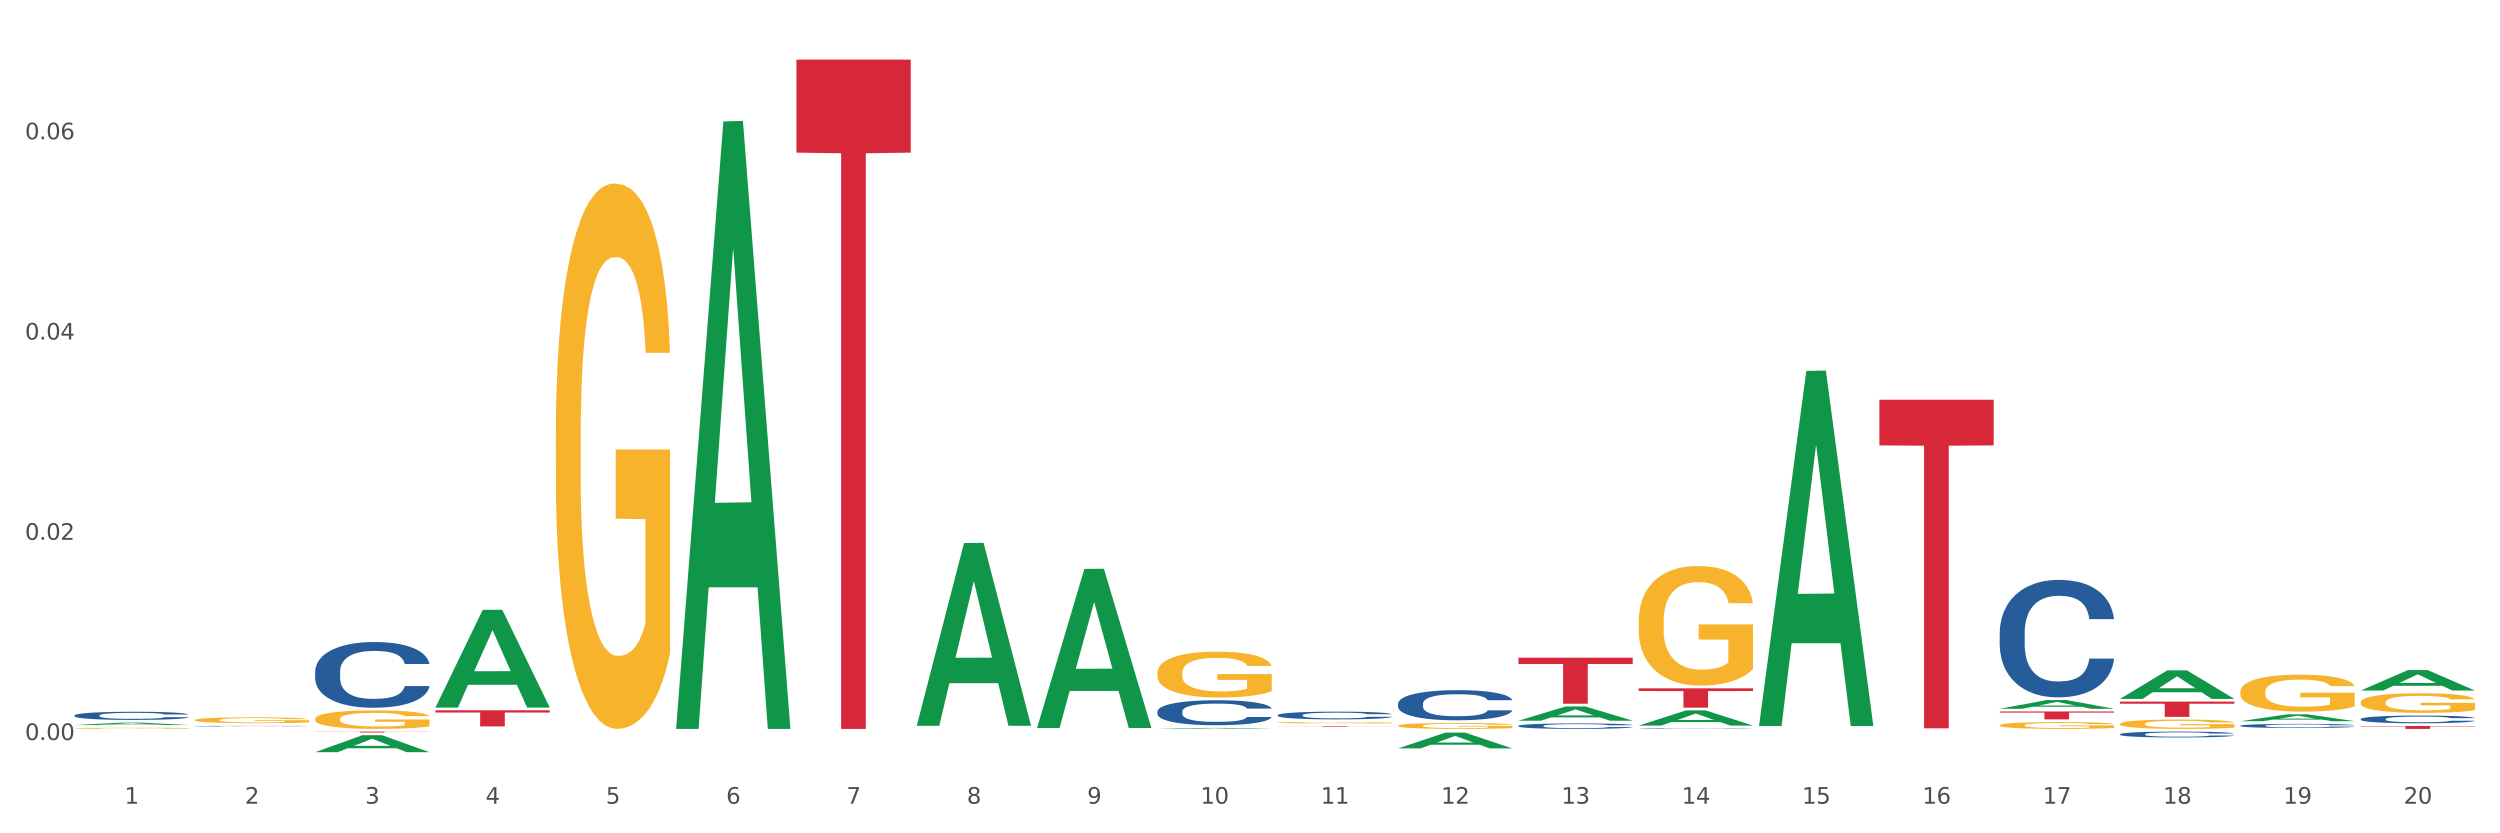 <?xml version="1.0" encoding="utf-8" standalone="no"?>
<!DOCTYPE svg PUBLIC "-//W3C//DTD SVG 1.1//EN"
  "http://www.w3.org/Graphics/SVG/1.1/DTD/svg11.dtd">
<svg xmlns:xlink="http://www.w3.org/1999/xlink" width="1080pt" height="360pt" viewBox="0 0 1080 360" xmlns="http://www.w3.org/2000/svg" version="1.1">
 <rect x="0" y="0" width="1080" height="360" fill="#333333" stroke="none"/>
 <defs>
  <style type="text/css">*{stroke-linejoin: round; stroke-linecap: butt}</style>
 </defs>
 <g id="figure_1">
  <g id="patch_1">
   <path d="M 0 360 
L 1080 360 
L 1080 0 
L 0 0 
z
" style="fill: #ffffff; stroke: #ffffff; stroke-linejoin: miter"/>
  </g>
  <g id="axes_1">
   <g id="matplotlib.axis_1">
    <g id="xtick_1">
     <g id="text_1">
      <!-- 1 -->
      <g style="fill: #4d4d4d" transform="translate(53.812 347.204) scale(0.096 -0.096)">
       <defs>
        <path id="DejaVuSans-31" d="M 794 531 
L 1825 531 
L 1825 4091 
L 703 3866 
L 703 4441 
L 1819 4666 
L 2450 4666 
L 2450 531 
L 3481 531 
L 3481 0 
L 794 0 
L 794 531 
z
" transform="scale(0.016)"/>
       </defs>
       <use xlink:href="#DejaVuSans-31"/>
      </g>
     </g>
    </g>
    <g id="xtick_2">
     <g id="text_2">
      <!-- 2 -->
      <g style="fill: #4d4d4d" transform="translate(105.793 347.204) scale(0.096 -0.096)">
       <defs>
        <path id="DejaVuSans-32" d="M 1228 531 
L 3431 531 
L 3431 0 
L 469 0 
L 469 531 
Q 828 903 1448 1529 
Q 2069 2156 2228 2338 
Q 2531 2678 2651 2914 
Q 2772 3150 2772 3378 
Q 2772 3750 2511 3984 
Q 2250 4219 1831 4219 
Q 1534 4219 1204 4116 
Q 875 4013 500 3803 
L 500 4441 
Q 881 4594 1212 4672 
Q 1544 4750 1819 4750 
Q 2544 4750 2975 4387 
Q 3406 4025 3406 3419 
Q 3406 3131 3298 2873 
Q 3191 2616 2906 2266 
Q 2828 2175 2409 1742 
Q 1991 1309 1228 531 
z
" transform="scale(0.016)"/>
       </defs>
       <use xlink:href="#DejaVuSans-32"/>
      </g>
     </g>
    </g>
    <g id="xtick_3">
     <g id="text_3">
      <!-- 3 -->
      <g style="fill: #4d4d4d" transform="translate(157.774 347.204) scale(0.096 -0.096)">
       <defs>
        <path id="DejaVuSans-33" d="M 2597 2516 
Q 3050 2419 3304 2112 
Q 3559 1806 3559 1356 
Q 3559 666 3084 287 
Q 2609 -91 1734 -91 
Q 1441 -91 1130 -33 
Q 819 25 488 141 
L 488 750 
Q 750 597 1062 519 
Q 1375 441 1716 441 
Q 2309 441 2620 675 
Q 2931 909 2931 1356 
Q 2931 1769 2642 2001 
Q 2353 2234 1838 2234 
L 1294 2234 
L 1294 2753 
L 1863 2753 
Q 2328 2753 2575 2939 
Q 2822 3125 2822 3475 
Q 2822 3834 2567 4026 
Q 2313 4219 1838 4219 
Q 1578 4219 1281 4162 
Q 984 4106 628 3988 
L 628 4550 
Q 988 4650 1302 4700 
Q 1616 4750 1894 4750 
Q 2613 4750 3031 4423 
Q 3450 4097 3450 3541 
Q 3450 3153 3228 2886 
Q 3006 2619 2597 2516 
z
" transform="scale(0.016)"/>
       </defs>
       <use xlink:href="#DejaVuSans-33"/>
      </g>
     </g>
    </g>
    <g id="xtick_4">
     <g id="text_4">
      <!-- 4 -->
      <g style="fill: #4d4d4d" transform="translate(209.756 347.204) scale(0.096 -0.096)">
       <defs>
        <path id="DejaVuSans-34" d="M 2419 4116 
L 825 1625 
L 2419 1625 
L 2419 4116 
z
M 2253 4666 
L 3047 4666 
L 3047 1625 
L 3713 1625 
L 3713 1100 
L 3047 1100 
L 3047 0 
L 2419 0 
L 2419 1100 
L 313 1100 
L 313 1709 
L 2253 4666 
z
" transform="scale(0.016)"/>
       </defs>
       <use xlink:href="#DejaVuSans-34"/>
      </g>
     </g>
    </g>
    <g id="xtick_5">
     <g id="text_5">
      <!-- 5 -->
      <g style="fill: #4d4d4d" transform="translate(261.737 347.204) scale(0.096 -0.096)">
       <defs>
        <path id="DejaVuSans-35" d="M 691 4666 
L 3169 4666 
L 3169 4134 
L 1269 4134 
L 1269 2991 
Q 1406 3038 1543 3061 
Q 1681 3084 1819 3084 
Q 2600 3084 3056 2656 
Q 3513 2228 3513 1497 
Q 3513 744 3044 326 
Q 2575 -91 1722 -91 
Q 1428 -91 1123 -41 
Q 819 9 494 109 
L 494 744 
Q 775 591 1075 516 
Q 1375 441 1709 441 
Q 2250 441 2565 725 
Q 2881 1009 2881 1497 
Q 2881 1984 2565 2268 
Q 2250 2553 1709 2553 
Q 1456 2553 1204 2497 
Q 953 2441 691 2322 
L 691 4666 
z
" transform="scale(0.016)"/>
       </defs>
       <use xlink:href="#DejaVuSans-35"/>
      </g>
     </g>
    </g>
    <g id="xtick_6">
     <g id="text_6">
      <!-- 6 -->
      <g style="fill: #4d4d4d" transform="translate(313.718 347.204) scale(0.096 -0.096)">
       <defs>
        <path id="DejaVuSans-36" d="M 2113 2584 
Q 1688 2584 1439 2293 
Q 1191 2003 1191 1497 
Q 1191 994 1439 701 
Q 1688 409 2113 409 
Q 2538 409 2786 701 
Q 3034 994 3034 1497 
Q 3034 2003 2786 2293 
Q 2538 2584 2113 2584 
z
M 3366 4563 
L 3366 3988 
Q 3128 4100 2886 4159 
Q 2644 4219 2406 4219 
Q 1781 4219 1451 3797 
Q 1122 3375 1075 2522 
Q 1259 2794 1537 2939 
Q 1816 3084 2150 3084 
Q 2853 3084 3261 2657 
Q 3669 2231 3669 1497 
Q 3669 778 3244 343 
Q 2819 -91 2113 -91 
Q 1303 -91 875 529 
Q 447 1150 447 2328 
Q 447 3434 972 4092 
Q 1497 4750 2381 4750 
Q 2619 4750 2861 4703 
Q 3103 4656 3366 4563 
z
" transform="scale(0.016)"/>
       </defs>
       <use xlink:href="#DejaVuSans-36"/>
      </g>
     </g>
    </g>
    <g id="xtick_7">
     <g id="text_7">
      <!-- 7 -->
      <g style="fill: #4d4d4d" transform="translate(365.699 347.204) scale(0.096 -0.096)">
       <defs>
        <path id="DejaVuSans-37" d="M 525 4666 
L 3525 4666 
L 3525 4397 
L 1831 0 
L 1172 0 
L 2766 4134 
L 525 4134 
L 525 4666 
z
" transform="scale(0.016)"/>
       </defs>
       <use xlink:href="#DejaVuSans-37"/>
      </g>
     </g>
    </g>
    <g id="xtick_8">
     <g id="text_8">
      <!-- 8 -->
      <g style="fill: #4d4d4d" transform="translate(417.68 347.204) scale(0.096 -0.096)">
       <defs>
        <path id="DejaVuSans-38" d="M 2034 2216 
Q 1584 2216 1326 1975 
Q 1069 1734 1069 1313 
Q 1069 891 1326 650 
Q 1584 409 2034 409 
Q 2484 409 2743 651 
Q 3003 894 3003 1313 
Q 3003 1734 2745 1975 
Q 2488 2216 2034 2216 
z
M 1403 2484 
Q 997 2584 770 2862 
Q 544 3141 544 3541 
Q 544 4100 942 4425 
Q 1341 4750 2034 4750 
Q 2731 4750 3128 4425 
Q 3525 4100 3525 3541 
Q 3525 3141 3298 2862 
Q 3072 2584 2669 2484 
Q 3125 2378 3379 2068 
Q 3634 1759 3634 1313 
Q 3634 634 3220 271 
Q 2806 -91 2034 -91 
Q 1263 -91 848 271 
Q 434 634 434 1313 
Q 434 1759 690 2068 
Q 947 2378 1403 2484 
z
M 1172 3481 
Q 1172 3119 1398 2916 
Q 1625 2713 2034 2713 
Q 2441 2713 2670 2916 
Q 2900 3119 2900 3481 
Q 2900 3844 2670 4047 
Q 2441 4250 2034 4250 
Q 1625 4250 1398 4047 
Q 1172 3844 1172 3481 
z
" transform="scale(0.016)"/>
       </defs>
       <use xlink:href="#DejaVuSans-38"/>
      </g>
     </g>
    </g>
    <g id="xtick_9">
     <g id="text_9">
      <!-- 9 -->
      <g style="fill: #4d4d4d" transform="translate(469.662 347.204) scale(0.096 -0.096)">
       <defs>
        <path id="DejaVuSans-39" d="M 703 97 
L 703 672 
Q 941 559 1184 500 
Q 1428 441 1663 441 
Q 2288 441 2617 861 
Q 2947 1281 2994 2138 
Q 2813 1869 2534 1725 
Q 2256 1581 1919 1581 
Q 1219 1581 811 2004 
Q 403 2428 403 3163 
Q 403 3881 828 4315 
Q 1253 4750 1959 4750 
Q 2769 4750 3195 4129 
Q 3622 3509 3622 2328 
Q 3622 1225 3098 567 
Q 2575 -91 1691 -91 
Q 1453 -91 1209 -44 
Q 966 3 703 97 
z
M 1959 2075 
Q 2384 2075 2632 2365 
Q 2881 2656 2881 3163 
Q 2881 3666 2632 3958 
Q 2384 4250 1959 4250 
Q 1534 4250 1286 3958 
Q 1038 3666 1038 3163 
Q 1038 2656 1286 2365 
Q 1534 2075 1959 2075 
z
" transform="scale(0.016)"/>
       </defs>
       <use xlink:href="#DejaVuSans-39"/>
      </g>
     </g>
    </g>
    <g id="xtick_10">
     <g id="text_10">
      <!-- 10 -->
      <g style="fill: #4d4d4d" transform="translate(518.589 347.204) scale(0.096 -0.096)">
       <defs>
        <path id="DejaVuSans-30" d="M 2034 4250 
Q 1547 4250 1301 3770 
Q 1056 3291 1056 2328 
Q 1056 1369 1301 889 
Q 1547 409 2034 409 
Q 2525 409 2770 889 
Q 3016 1369 3016 2328 
Q 3016 3291 2770 3770 
Q 2525 4250 2034 4250 
z
M 2034 4750 
Q 2819 4750 3233 4129 
Q 3647 3509 3647 2328 
Q 3647 1150 3233 529 
Q 2819 -91 2034 -91 
Q 1250 -91 836 529 
Q 422 1150 422 2328 
Q 422 3509 836 4129 
Q 1250 4750 2034 4750 
z
" transform="scale(0.016)"/>
       </defs>
       <use xlink:href="#DejaVuSans-31"/>
       <use xlink:href="#DejaVuSans-30" transform="translate(63.623 0)"/>
      </g>
     </g>
    </g>
    <g id="xtick_11">
     <g id="text_11">
      <!-- 11 -->
      <g style="fill: #4d4d4d" transform="translate(570.57 347.204) scale(0.096 -0.096)">
       <use xlink:href="#DejaVuSans-31"/>
       <use xlink:href="#DejaVuSans-31" transform="translate(63.623 0)"/>
      </g>
     </g>
    </g>
    <g id="xtick_12">
     <g id="text_12">
      <!-- 12 -->
      <g style="fill: #4d4d4d" transform="translate(622.551 347.204) scale(0.096 -0.096)">
       <use xlink:href="#DejaVuSans-31"/>
       <use xlink:href="#DejaVuSans-32" transform="translate(63.623 0)"/>
      </g>
     </g>
    </g>
    <g id="xtick_13">
     <g id="text_13">
      <!-- 13 -->
      <g style="fill: #4d4d4d" transform="translate(674.533 347.204) scale(0.096 -0.096)">
       <use xlink:href="#DejaVuSans-31"/>
       <use xlink:href="#DejaVuSans-33" transform="translate(63.623 0)"/>
      </g>
     </g>
    </g>
    <g id="xtick_14">
     <g id="text_14">
      <!-- 14 -->
      <g style="fill: #4d4d4d" transform="translate(726.514 347.204) scale(0.096 -0.096)">
       <use xlink:href="#DejaVuSans-31"/>
       <use xlink:href="#DejaVuSans-34" transform="translate(63.623 0)"/>
      </g>
     </g>
    </g>
    <g id="xtick_15">
     <g id="text_15">
      <!-- 15 -->
      <g style="fill: #4d4d4d" transform="translate(778.495 347.204) scale(0.096 -0.096)">
       <use xlink:href="#DejaVuSans-31"/>
       <use xlink:href="#DejaVuSans-35" transform="translate(63.623 0)"/>
      </g>
     </g>
    </g>
    <g id="xtick_16">
     <g id="text_16">
      <!-- 16 -->
      <g style="fill: #4d4d4d" transform="translate(830.476 347.204) scale(0.096 -0.096)">
       <use xlink:href="#DejaVuSans-31"/>
       <use xlink:href="#DejaVuSans-36" transform="translate(63.623 0)"/>
      </g>
     </g>
    </g>
    <g id="xtick_17">
     <g id="text_17">
      <!-- 17 -->
      <g style="fill: #4d4d4d" transform="translate(882.457 347.204) scale(0.096 -0.096)">
       <use xlink:href="#DejaVuSans-31"/>
       <use xlink:href="#DejaVuSans-37" transform="translate(63.623 0)"/>
      </g>
     </g>
    </g>
    <g id="xtick_18">
     <g id="text_18">
      <!-- 18 -->
      <g style="fill: #4d4d4d" transform="translate(934.439 347.204) scale(0.096 -0.096)">
       <use xlink:href="#DejaVuSans-31"/>
       <use xlink:href="#DejaVuSans-38" transform="translate(63.623 0)"/>
      </g>
     </g>
    </g>
    <g id="xtick_19">
     <g id="text_19">
      <!-- 19 -->
      <g style="fill: #4d4d4d" transform="translate(986.42 347.204) scale(0.096 -0.096)">
       <use xlink:href="#DejaVuSans-31"/>
       <use xlink:href="#DejaVuSans-39" transform="translate(63.623 0)"/>
      </g>
     </g>
    </g>
    <g id="xtick_20">
     <g id="text_20">
      <!-- 20 -->
      <g style="fill: #4d4d4d" transform="translate(1038.401 347.204) scale(0.096 -0.096)">
       <use xlink:href="#DejaVuSans-32"/>
       <use xlink:href="#DejaVuSans-30" transform="translate(63.623 0)"/>
      </g>
     </g>
    </g>
    <g id="xtick_21"/>
    <g id="xtick_22"/>
    <g id="xtick_23"/>
    <g id="xtick_24"/>
    <g id="xtick_25"/>
    <g id="xtick_26"/>
    <g id="xtick_27"/>
    <g id="xtick_28"/>
    <g id="xtick_29"/>
    <g id="xtick_30"/>
    <g id="xtick_31"/>
    <g id="xtick_32"/>
    <g id="xtick_33"/>
    <g id="xtick_34"/>
    <g id="xtick_35"/>
    <g id="xtick_36"/>
    <g id="xtick_37"/>
    <g id="xtick_38"/>
    <g id="xtick_39"/>
   </g>
   <g id="matplotlib.axis_2">
    <g id="ytick_1">
     <g id="text_21">
      <!-- 0.00 -->
      <g style="fill: #4d4d4d" transform="translate(10.8 319.694) scale(0.096 -0.096)">
       <defs>
        <path id="DejaVuSans-2e" d="M 684 794 
L 1344 794 
L 1344 0 
L 684 0 
L 684 794 
z
" transform="scale(0.016)"/>
       </defs>
       <use xlink:href="#DejaVuSans-30"/>
       <use xlink:href="#DejaVuSans-2e" transform="translate(63.623 0)"/>
       <use xlink:href="#DejaVuSans-30" transform="translate(95.41 0)"/>
       <use xlink:href="#DejaVuSans-30" transform="translate(159.033 0)"/>
      </g>
     </g>
    </g>
    <g id="ytick_2">
     <g id="text_22">
      <!-- 0.02 -->
      <g style="fill: #4d4d4d" transform="translate(10.8 233.189) scale(0.096 -0.096)">
       <use xlink:href="#DejaVuSans-30"/>
       <use xlink:href="#DejaVuSans-2e" transform="translate(63.623 0)"/>
       <use xlink:href="#DejaVuSans-30" transform="translate(95.41 0)"/>
       <use xlink:href="#DejaVuSans-32" transform="translate(159.033 0)"/>
      </g>
     </g>
    </g>
    <g id="ytick_3">
     <g id="text_23">
      <!-- 0.04 -->
      <g style="fill: #4d4d4d" transform="translate(10.8 146.685) scale(0.096 -0.096)">
       <use xlink:href="#DejaVuSans-30"/>
       <use xlink:href="#DejaVuSans-2e" transform="translate(63.623 0)"/>
       <use xlink:href="#DejaVuSans-30" transform="translate(95.41 0)"/>
       <use xlink:href="#DejaVuSans-34" transform="translate(159.033 0)"/>
      </g>
     </g>
    </g>
    <g id="ytick_4">
     <g id="text_24">
      <!-- 0.06 -->
      <g style="fill: #4d4d4d" transform="translate(10.8 60.181) scale(0.096 -0.096)">
       <use xlink:href="#DejaVuSans-30"/>
       <use xlink:href="#DejaVuSans-2e" transform="translate(63.623 0)"/>
       <use xlink:href="#DejaVuSans-30" transform="translate(95.41 0)"/>
       <use xlink:href="#DejaVuSans-36" transform="translate(159.033 0)"/>
      </g>
     </g>
    </g>
    <g id="ytick_5"/>
    <g id="ytick_6"/>
    <g id="ytick_7"/>
    <g id="ytick_8"/>
   </g>
   <g id="PolyCollection_1">
    <path d="M 500.006 307.352 
L 500.064 307.342 
L 500.064 307.066 
L 500.239 306.692 
L 500.881 306.002 
L 501.699 305.479 
L 503.1 304.868 
L 503.858 304.612 
L 504.851 304.326 
L 506.894 303.863 
L 509.228 303.469 
L 510.863 303.252 
L 512.089 303.114 
L 514.832 302.867 
L 516.408 302.759 
L 518.043 302.67 
L 519.443 302.611 
L 521.778 302.542 
L 523.646 302.513 
L 525.806 302.503 
L 527.615 302.513 
L 530.009 302.552 
L 533.511 302.67 
L 534.854 302.739 
L 536.663 302.858 
L 538.531 303.015 
L 540.049 303.173 
L 541.8 303.4 
L 543.609 303.695 
L 545.36 304.07 
L 546.586 304.415 
L 547.578 304.78 
L 548.454 305.223 
L 549.096 305.706 
L 549.388 306.11 
L 538.706 306.11 
L 538.414 305.746 
L 537.83 305.351 
L 537.247 305.085 
L 536.605 304.868 
L 535.612 304.622 
L 534.737 304.464 
L 533.277 304.277 
L 531.935 304.159 
L 530.826 304.09 
L 529.483 304.031 
L 526.623 303.971 
L 524.58 303.971 
L 523.296 303.991 
L 521.72 304.04 
L 520.377 304.109 
L 518.801 304.228 
L 517.576 304.356 
L 516.35 304.523 
L 515.649 304.642 
L 514.599 304.858 
L 513.898 305.036 
L 512.964 305.341 
L 512.439 305.558 
L 511.505 306.12 
L 511.096 306.534 
L 510.921 306.82 
L 510.805 307.135 
L 510.805 308.673 
L 511.155 309.363 
L 511.447 309.659 
L 511.914 309.994 
L 512.789 310.427 
L 514.073 310.851 
L 515.416 311.157 
L 516.525 311.344 
L 517.576 311.482 
L 518.626 311.59 
L 519.91 311.689 
L 520.961 311.748 
L 522.537 311.807 
L 524.405 311.837 
L 525.864 311.837 
L 528.841 311.788 
L 530.184 311.738 
L 531.468 311.669 
L 532.869 311.561 
L 533.978 311.443 
L 534.62 311.354 
L 535.671 311.167 
L 536.488 310.969 
L 537.188 310.743 
L 537.655 310.546 
L 538.181 310.25 
L 538.589 309.915 
L 538.706 309.737 
L 549.388 309.737 
L 549.154 310.092 
L 548.746 310.437 
L 547.929 310.9 
L 547.287 311.167 
L 546.294 311.492 
L 545.244 311.768 
L 543.784 312.073 
L 542.442 312.3 
L 541.041 312.497 
L 539.523 312.675 
L 536.78 312.921 
L 535.787 312.99 
L 533.686 313.108 
L 532.052 313.177 
L 529.658 313.246 
L 527.207 313.286 
L 524.639 313.296 
L 522.362 313.276 
L 519.852 313.217 
L 518.276 313.158 
L 516.525 313.069 
L 514.482 312.931 
L 512.556 312.763 
L 510.746 312.566 
L 509.053 312.339 
L 507.477 312.083 
L 505.434 311.659 
L 503.917 311.245 
L 502.808 310.861 
L 502.049 310.536 
L 501.29 310.122 
L 500.881 309.836 
L 500.239 309.146 
L 500.006 308.505 
L 500.006 307.352 
z
" clip-path="url(#pcd75885706)" style="fill: #255c99"/>
    <path d="M 136.137 290.11 
L 136.196 290.084 
L 136.196 289.358 
L 136.371 288.373 
L 137.013 286.558 
L 137.83 285.184 
L 139.231 283.577 
L 139.99 282.903 
L 140.982 282.151 
L 143.025 280.932 
L 145.36 279.895 
L 146.994 279.325 
L 148.22 278.962 
L 150.964 278.313 
L 152.54 278.028 
L 154.174 277.795 
L 155.575 277.639 
L 157.91 277.458 
L 159.778 277.38 
L 161.938 277.354 
L 163.747 277.38 
L 166.14 277.484 
L 169.643 277.795 
L 170.985 277.976 
L 172.795 278.288 
L 174.662 278.702 
L 176.18 279.117 
L 177.931 279.714 
L 179.741 280.491 
L 181.492 281.477 
L 182.718 282.384 
L 183.71 283.343 
L 184.586 284.51 
L 185.228 285.78 
L 185.52 286.843 
L 174.838 286.843 
L 174.546 285.884 
L 173.962 284.847 
L 173.378 284.147 
L 172.736 283.577 
L 171.744 282.928 
L 170.868 282.514 
L 169.409 282.021 
L 168.067 281.71 
L 166.957 281.528 
L 165.615 281.373 
L 162.755 281.217 
L 160.712 281.217 
L 159.428 281.269 
L 157.852 281.399 
L 156.509 281.58 
L 154.933 281.891 
L 153.707 282.228 
L 152.481 282.669 
L 151.781 282.98 
L 150.73 283.551 
L 150.03 284.017 
L 149.096 284.821 
L 148.57 285.391 
L 147.637 286.869 
L 147.228 287.958 
L 147.053 288.71 
L 146.936 289.54 
L 146.936 293.584 
L 147.286 295.399 
L 147.578 296.177 
L 148.045 297.059 
L 148.921 298.199 
L 150.205 299.314 
L 151.547 300.118 
L 152.656 300.61 
L 153.707 300.973 
L 154.758 301.259 
L 156.042 301.518 
L 157.093 301.673 
L 158.669 301.829 
L 160.537 301.907 
L 161.996 301.907 
L 164.973 301.777 
L 166.315 301.648 
L 167.6 301.466 
L 169 301.181 
L 170.11 300.87 
L 170.752 300.636 
L 171.802 300.144 
L 172.619 299.625 
L 173.32 299.029 
L 173.787 298.51 
L 174.312 297.733 
L 174.721 296.851 
L 174.838 296.384 
L 185.52 296.384 
L 185.286 297.318 
L 184.877 298.225 
L 184.06 299.444 
L 183.418 300.144 
L 182.426 300.999 
L 181.375 301.725 
L 179.916 302.529 
L 178.573 303.125 
L 177.172 303.644 
L 175.655 304.111 
L 172.911 304.759 
L 171.919 304.94 
L 169.818 305.251 
L 168.183 305.433 
L 165.79 305.614 
L 163.338 305.718 
L 160.77 305.744 
L 158.494 305.692 
L 155.984 305.537 
L 154.408 305.381 
L 152.656 305.148 
L 150.613 304.785 
L 148.687 304.344 
L 146.878 303.825 
L 145.185 303.229 
L 143.609 302.555 
L 141.566 301.44 
L 140.048 300.351 
L 138.939 299.34 
L 138.18 298.484 
L 137.422 297.396 
L 137.013 296.644 
L 136.371 294.829 
L 136.137 293.144 
L 136.137 290.11 
z
" clip-path="url(#pcd75885706)" style="fill: #255c99"/>
    <path d="M 863.874 273.308 
L 863.933 273.262 
L 863.933 271.964 
L 864.108 270.203 
L 864.75 266.959 
L 865.567 264.503 
L 866.968 261.63 
L 867.727 260.425 
L 868.719 259.081 
L 870.762 256.903 
L 873.097 255.049 
L 874.731 254.03 
L 875.957 253.381 
L 878.701 252.223 
L 880.277 251.713 
L 881.911 251.296 
L 883.312 251.018 
L 885.647 250.693 
L 887.515 250.554 
L 889.674 250.508 
L 891.484 250.554 
L 893.877 250.74 
L 897.379 251.296 
L 898.722 251.62 
L 900.531 252.176 
L 902.399 252.918 
L 903.917 253.659 
L 905.668 254.725 
L 907.478 256.115 
L 909.229 257.876 
L 910.455 259.498 
L 911.447 261.213 
L 912.322 263.298 
L 912.965 265.569 
L 913.256 267.469 
L 902.574 267.469 
L 902.283 265.754 
L 901.699 263.901 
L 901.115 262.65 
L 900.473 261.63 
L 899.481 260.471 
L 898.605 259.73 
L 897.146 258.849 
L 895.803 258.293 
L 894.694 257.969 
L 893.352 257.691 
L 890.492 257.413 
L 888.449 257.413 
L 887.164 257.506 
L 885.588 257.737 
L 884.246 258.062 
L 882.67 258.618 
L 881.444 259.22 
L 880.218 260.008 
L 879.518 260.564 
L 878.467 261.584 
L 877.767 262.418 
L 876.833 263.854 
L 876.307 264.874 
L 875.373 267.515 
L 874.965 269.462 
L 874.79 270.806 
L 874.673 272.289 
L 874.673 279.518 
L 875.023 282.762 
L 875.315 284.152 
L 875.782 285.728 
L 876.658 287.767 
L 877.942 289.76 
L 879.284 291.196 
L 880.393 292.077 
L 881.444 292.726 
L 882.495 293.235 
L 883.779 293.699 
L 884.83 293.977 
L 886.406 294.255 
L 888.273 294.394 
L 889.733 294.394 
L 892.71 294.162 
L 894.052 293.93 
L 895.336 293.606 
L 896.737 293.096 
L 897.846 292.54 
L 898.488 292.123 
L 899.539 291.243 
L 900.356 290.316 
L 901.057 289.25 
L 901.524 288.323 
L 902.049 286.933 
L 902.458 285.357 
L 902.574 284.523 
L 913.256 284.523 
L 913.023 286.191 
L 912.614 287.813 
L 911.797 289.991 
L 911.155 291.243 
L 910.163 292.772 
L 909.112 294.069 
L 907.653 295.506 
L 906.31 296.572 
L 904.909 297.499 
L 903.392 298.333 
L 900.648 299.491 
L 899.656 299.816 
L 897.555 300.372 
L 895.92 300.696 
L 893.527 301.021 
L 891.075 301.206 
L 888.507 301.252 
L 886.23 301.16 
L 883.72 300.882 
L 882.144 300.604 
L 880.393 300.187 
L 878.35 299.538 
L 876.424 298.75 
L 874.615 297.823 
L 872.922 296.757 
L 871.346 295.552 
L 869.303 293.56 
L 867.785 291.613 
L 866.676 289.806 
L 865.917 288.277 
L 865.158 286.33 
L 864.75 284.986 
L 864.108 281.742 
L 863.874 278.73 
L 863.874 273.308 
z
" clip-path="url(#pcd75885706)" style="fill: #255c99"/>
    <path d="M 915.855 317.189 
L 915.914 317.186 
L 915.914 317.121 
L 916.089 317.033 
L 916.731 316.87 
L 917.548 316.747 
L 918.949 316.603 
L 919.708 316.543 
L 920.7 316.476 
L 922.743 316.367 
L 925.078 316.274 
L 926.713 316.223 
L 927.938 316.19 
L 930.682 316.132 
L 932.258 316.107 
L 933.892 316.086 
L 935.293 316.072 
L 937.628 316.056 
L 939.496 316.049 
L 941.656 316.046 
L 943.465 316.049 
L 945.858 316.058 
L 949.361 316.086 
L 950.703 316.102 
L 952.513 316.13 
L 954.381 316.167 
L 955.898 316.204 
L 957.649 316.258 
L 959.459 316.327 
L 961.21 316.415 
L 962.436 316.497 
L 963.428 316.583 
L 964.304 316.687 
L 964.946 316.801 
L 965.238 316.896 
L 954.556 316.896 
L 954.264 316.81 
L 953.68 316.717 
L 953.096 316.655 
L 952.454 316.603 
L 951.462 316.545 
L 950.586 316.508 
L 949.127 316.464 
L 947.785 316.436 
L 946.676 316.42 
L 945.333 316.406 
L 942.473 316.392 
L 940.43 316.392 
L 939.146 316.397 
L 937.57 316.408 
L 936.227 316.425 
L 934.651 316.453 
L 933.425 316.483 
L 932.199 316.522 
L 931.499 316.55 
L 930.448 316.601 
L 929.748 316.643 
L 928.814 316.715 
L 928.289 316.766 
L 927.355 316.898 
L 926.946 316.996 
L 926.771 317.063 
L 926.654 317.137 
L 926.654 317.5 
L 927.004 317.662 
L 927.296 317.732 
L 927.763 317.811 
L 928.639 317.913 
L 929.923 318.013 
L 931.265 318.085 
L 932.375 318.129 
L 933.425 318.161 
L 934.476 318.187 
L 935.76 318.21 
L 936.811 318.224 
L 938.387 318.238 
L 940.255 318.245 
L 941.714 318.245 
L 944.691 318.233 
L 946.033 318.222 
L 947.318 318.205 
L 948.719 318.18 
L 949.828 318.152 
L 950.47 318.131 
L 951.52 318.087 
L 952.338 318.041 
L 953.038 317.987 
L 953.505 317.941 
L 954.03 317.871 
L 954.439 317.792 
L 954.556 317.75 
L 965.238 317.75 
L 965.004 317.834 
L 964.596 317.915 
L 963.778 318.024 
L 963.136 318.087 
L 962.144 318.164 
L 961.093 318.229 
L 959.634 318.301 
L 958.291 318.354 
L 956.89 318.401 
L 955.373 318.442 
L 952.629 318.5 
L 951.637 318.517 
L 949.536 318.544 
L 947.901 318.561 
L 945.508 318.577 
L 943.056 318.586 
L 940.488 318.589 
L 938.212 318.584 
L 935.702 318.57 
L 934.126 318.556 
L 932.375 318.535 
L 930.332 318.503 
L 928.405 318.463 
L 926.596 318.417 
L 924.903 318.363 
L 923.327 318.303 
L 921.284 318.203 
L 919.766 318.106 
L 918.657 318.015 
L 917.898 317.938 
L 917.14 317.841 
L 916.731 317.774 
L 916.089 317.611 
L 915.855 317.46 
L 915.855 317.189 
z
" clip-path="url(#pcd75885706)" style="fill: #255c99"/>
    <path d="M 655.949 313.579 
L 656.008 313.577 
L 656.008 313.516 
L 656.183 313.434 
L 656.825 313.282 
L 657.642 313.167 
L 659.043 313.033 
L 659.802 312.977 
L 660.794 312.914 
L 662.837 312.812 
L 665.172 312.725 
L 666.807 312.678 
L 668.032 312.647 
L 670.776 312.593 
L 672.352 312.569 
L 673.986 312.55 
L 675.387 312.537 
L 677.722 312.522 
L 679.59 312.515 
L 681.75 312.513 
L 683.559 312.515 
L 685.952 312.524 
L 689.455 312.55 
L 690.797 312.565 
L 692.607 312.591 
L 694.475 312.626 
L 695.992 312.66 
L 697.743 312.71 
L 699.553 312.775 
L 701.304 312.858 
L 702.53 312.933 
L 703.522 313.013 
L 704.398 313.111 
L 705.04 313.217 
L 705.332 313.306 
L 694.65 313.306 
L 694.358 313.226 
L 693.774 313.139 
L 693.19 313.081 
L 692.548 313.033 
L 691.556 312.979 
L 690.68 312.944 
L 689.221 312.903 
L 687.879 312.877 
L 686.769 312.862 
L 685.427 312.849 
L 682.567 312.836 
L 680.524 312.836 
L 679.24 312.84 
L 677.664 312.851 
L 676.321 312.866 
L 674.745 312.892 
L 673.519 312.92 
L 672.293 312.957 
L 671.593 312.983 
L 670.542 313.031 
L 669.842 313.07 
L 668.908 313.137 
L 668.383 313.185 
L 667.449 313.308 
L 667.04 313.399 
L 666.865 313.462 
L 666.748 313.531 
L 666.748 313.869 
L 667.098 314.021 
L 667.39 314.086 
L 667.857 314.159 
L 668.733 314.255 
L 670.017 314.348 
L 671.359 314.415 
L 672.469 314.456 
L 673.519 314.487 
L 674.57 314.51 
L 675.854 314.532 
L 676.905 314.545 
L 678.481 314.558 
L 680.349 314.565 
L 681.808 314.565 
L 684.785 314.554 
L 686.127 314.543 
L 687.412 314.528 
L 688.812 314.504 
L 689.922 314.478 
L 690.564 314.458 
L 691.614 314.417 
L 692.432 314.374 
L 693.132 314.324 
L 693.599 314.281 
L 694.124 314.216 
L 694.533 314.142 
L 694.65 314.103 
L 705.332 314.103 
L 705.098 314.181 
L 704.689 314.257 
L 703.872 314.359 
L 703.23 314.417 
L 702.238 314.489 
L 701.187 314.549 
L 699.728 314.617 
L 698.385 314.666 
L 696.984 314.71 
L 695.467 314.749 
L 692.723 314.803 
L 691.731 314.818 
L 689.63 314.844 
L 687.995 314.859 
L 685.602 314.874 
L 683.15 314.883 
L 680.582 314.885 
L 678.306 314.881 
L 675.796 314.868 
L 674.22 314.855 
L 672.469 314.835 
L 670.426 314.805 
L 668.499 314.768 
L 666.69 314.725 
L 664.997 314.675 
L 663.421 314.619 
L 661.378 314.526 
L 659.86 314.435 
L 658.751 314.35 
L 657.992 314.279 
L 657.234 314.188 
L 656.825 314.125 
L 656.183 313.973 
L 655.949 313.832 
L 655.949 313.579 
z
" clip-path="url(#pcd75885706)" style="fill: #255c99"/>
    <path d="M 707.931 314.735 
L 707.989 314.734 
L 707.989 314.727 
L 708.164 314.718 
L 708.806 314.7 
L 709.623 314.687 
L 711.024 314.672 
L 711.783 314.665 
L 712.775 314.658 
L 714.818 314.646 
L 717.153 314.636 
L 718.788 314.631 
L 720.014 314.627 
L 722.757 314.621 
L 724.333 314.618 
L 725.967 314.616 
L 727.368 314.615 
L 729.703 314.613 
L 731.571 314.612 
L 733.731 314.612 
L 735.54 314.612 
L 737.934 314.613 
L 741.436 314.616 
L 742.778 314.618 
L 744.588 314.621 
L 746.456 314.625 
L 747.973 314.629 
L 749.725 314.635 
L 751.534 314.642 
L 753.285 314.652 
L 754.511 314.66 
L 755.503 314.669 
L 756.379 314.681 
L 757.021 314.693 
L 757.313 314.703 
L 746.631 314.703 
L 746.339 314.694 
L 745.755 314.684 
L 745.172 314.677 
L 744.529 314.672 
L 743.537 314.665 
L 742.662 314.661 
L 741.202 314.657 
L 739.86 314.654 
L 738.751 314.652 
L 737.408 314.651 
L 734.548 314.649 
L 732.505 314.649 
L 731.221 314.65 
L 729.645 314.651 
L 728.302 314.653 
L 726.726 314.655 
L 725.5 314.659 
L 724.275 314.663 
L 723.574 314.666 
L 722.523 314.671 
L 721.823 314.676 
L 720.889 314.684 
L 720.364 314.689 
L 719.43 314.703 
L 719.021 314.714 
L 718.846 314.721 
L 718.729 314.729 
L 718.729 314.768 
L 719.08 314.786 
L 719.371 314.793 
L 719.838 314.802 
L 720.714 314.812 
L 721.998 314.823 
L 723.341 314.831 
L 724.45 314.836 
L 725.5 314.839 
L 726.551 314.842 
L 727.835 314.844 
L 728.886 314.846 
L 730.462 314.847 
L 732.33 314.848 
L 733.789 314.848 
L 736.766 314.847 
L 738.109 314.846 
L 739.393 314.844 
L 740.794 314.841 
L 741.903 314.838 
L 742.545 314.836 
L 743.596 314.831 
L 744.413 314.826 
L 745.113 314.82 
L 745.58 314.815 
L 746.105 314.808 
L 746.514 314.8 
L 746.631 314.795 
L 757.313 314.795 
L 757.079 314.804 
L 756.671 314.813 
L 755.853 314.824 
L 755.211 314.831 
L 754.219 314.839 
L 753.168 314.846 
L 751.709 314.854 
L 750.367 314.86 
L 748.966 314.865 
L 747.448 314.869 
L 744.705 314.876 
L 743.712 314.877 
L 741.611 314.88 
L 739.976 314.882 
L 737.583 314.884 
L 735.132 314.885 
L 732.563 314.885 
L 730.287 314.885 
L 727.777 314.883 
L 726.201 314.882 
L 724.45 314.879 
L 722.407 314.876 
L 720.48 314.872 
L 718.671 314.867 
L 716.978 314.861 
L 715.402 314.854 
L 713.359 314.844 
L 711.842 314.833 
L 710.732 314.823 
L 709.974 314.815 
L 709.215 314.805 
L 708.806 314.798 
L 708.164 314.78 
L 707.931 314.764 
L 707.931 314.735 
z
" clip-path="url(#pcd75885706)" style="fill: #255c99"/>
    <path d="M 32.175 309.062 
L 32.233 309.059 
L 32.233 308.969 
L 32.408 308.847 
L 33.051 308.621 
L 33.868 308.451 
L 35.269 308.251 
L 36.028 308.168 
L 37.02 308.074 
L 39.063 307.923 
L 41.398 307.794 
L 43.032 307.724 
L 44.258 307.679 
L 47.001 307.598 
L 48.577 307.563 
L 50.212 307.534 
L 51.613 307.514 
L 53.948 307.492 
L 55.815 307.482 
L 57.975 307.479 
L 59.785 307.482 
L 62.178 307.495 
L 65.68 307.534 
L 67.023 307.556 
L 68.832 307.595 
L 70.7 307.646 
L 72.218 307.698 
L 73.969 307.772 
L 75.778 307.868 
L 77.53 307.991 
L 78.755 308.103 
L 79.748 308.222 
L 80.623 308.367 
L 81.265 308.525 
L 81.557 308.657 
L 70.875 308.657 
L 70.583 308.538 
L 70 308.409 
L 69.416 308.322 
L 68.774 308.251 
L 67.782 308.171 
L 66.906 308.119 
L 65.447 308.058 
L 64.104 308.02 
L 62.995 307.997 
L 61.653 307.978 
L 58.792 307.958 
L 56.749 307.958 
L 55.465 307.965 
L 53.889 307.981 
L 52.547 308.004 
L 50.971 308.042 
L 49.745 308.084 
L 48.519 308.139 
L 47.819 308.177 
L 46.768 308.248 
L 46.067 308.306 
L 45.133 308.406 
L 44.608 308.477 
L 43.674 308.66 
L 43.266 308.795 
L 43.09 308.889 
L 42.974 308.992 
L 42.974 309.494 
L 43.324 309.719 
L 43.616 309.815 
L 44.083 309.925 
L 44.958 310.066 
L 46.242 310.205 
L 47.585 310.305 
L 48.694 310.366 
L 49.745 310.411 
L 50.795 310.446 
L 52.08 310.478 
L 53.13 310.498 
L 54.706 310.517 
L 56.574 310.527 
L 58.033 310.527 
L 61.01 310.511 
L 62.353 310.495 
L 63.637 310.472 
L 65.038 310.437 
L 66.147 310.398 
L 66.789 310.369 
L 67.84 310.308 
L 68.657 310.243 
L 69.358 310.169 
L 69.825 310.105 
L 70.35 310.009 
L 70.758 309.899 
L 70.875 309.841 
L 81.557 309.841 
L 81.324 309.957 
L 80.915 310.07 
L 80.098 310.221 
L 79.456 310.308 
L 78.463 310.414 
L 77.413 310.504 
L 75.953 310.604 
L 74.611 310.678 
L 73.21 310.742 
L 71.692 310.8 
L 68.949 310.881 
L 67.957 310.903 
L 65.855 310.942 
L 64.221 310.964 
L 61.828 310.987 
L 59.376 311 
L 56.808 311.003 
L 54.531 310.997 
L 52.021 310.977 
L 50.445 310.958 
L 48.694 310.929 
L 46.651 310.884 
L 44.725 310.829 
L 42.915 310.765 
L 41.223 310.691 
L 39.647 310.607 
L 37.604 310.469 
L 36.086 310.334 
L 34.977 310.208 
L 34.218 310.102 
L 33.459 309.967 
L 33.051 309.873 
L 32.408 309.648 
L 32.175 309.439 
L 32.175 309.062 
z
" clip-path="url(#pcd75885706)" style="fill: #255c99"/>
    <path d="M 84.156 313.691 
L 84.215 313.691 
L 84.215 313.684 
L 84.39 313.676 
L 85.032 313.66 
L 85.849 313.648 
L 87.25 313.635 
L 88.009 313.629 
L 89.001 313.622 
L 91.044 313.612 
L 93.379 313.603 
L 95.013 313.598 
L 96.239 313.595 
L 98.983 313.589 
L 100.559 313.587 
L 102.193 313.585 
L 103.594 313.584 
L 105.929 313.582 
L 107.797 313.581 
L 109.956 313.581 
L 111.766 313.581 
L 114.159 313.582 
L 117.661 313.585 
L 119.004 313.586 
L 120.813 313.589 
L 122.681 313.593 
L 124.199 313.596 
L 125.95 313.601 
L 127.76 313.608 
L 129.511 313.617 
L 130.737 313.624 
L 131.729 313.633 
L 132.604 313.643 
L 133.246 313.654 
L 133.538 313.663 
L 122.856 313.663 
L 122.565 313.654 
L 121.981 313.645 
L 121.397 313.639 
L 120.755 313.635 
L 119.763 313.629 
L 118.887 313.625 
L 117.428 313.621 
L 116.085 313.619 
L 114.976 313.617 
L 113.634 313.616 
L 110.774 313.614 
L 108.731 313.614 
L 107.446 313.615 
L 105.87 313.616 
L 104.528 313.617 
L 102.952 313.62 
L 101.726 313.623 
L 100.5 313.627 
L 99.8 313.629 
L 98.749 313.634 
L 98.049 313.638 
L 97.115 313.645 
L 96.589 313.65 
L 95.655 313.663 
L 95.247 313.672 
L 95.072 313.679 
L 94.955 313.686 
L 94.955 313.721 
L 95.305 313.736 
L 95.597 313.743 
L 96.064 313.75 
L 96.94 313.76 
L 98.224 313.77 
L 99.566 313.777 
L 100.675 313.781 
L 101.726 313.784 
L 102.777 313.787 
L 104.061 313.789 
L 105.112 313.79 
L 106.688 313.792 
L 108.555 313.792 
L 110.015 313.792 
L 112.992 313.791 
L 114.334 313.79 
L 115.618 313.788 
L 117.019 313.786 
L 118.128 313.783 
L 118.77 313.781 
L 119.821 313.777 
L 120.638 313.773 
L 121.339 313.767 
L 121.806 313.763 
L 122.331 313.756 
L 122.74 313.749 
L 122.856 313.745 
L 133.538 313.745 
L 133.305 313.753 
L 132.896 313.761 
L 132.079 313.771 
L 131.437 313.777 
L 130.445 313.784 
L 129.394 313.791 
L 127.935 313.798 
L 126.592 313.803 
L 125.191 313.807 
L 123.674 313.811 
L 120.93 313.817 
L 119.938 313.818 
L 117.836 313.821 
L 116.202 313.823 
L 113.809 313.824 
L 111.357 313.825 
L 108.789 313.825 
L 106.512 313.825 
L 104.002 313.823 
L 102.426 313.822 
L 100.675 313.82 
L 98.632 313.817 
L 96.706 313.813 
L 94.897 313.809 
L 93.204 313.804 
L 91.628 313.798 
L 89.585 313.788 
L 88.067 313.779 
L 86.958 313.77 
L 86.199 313.763 
L 85.44 313.753 
L 85.032 313.747 
L 84.39 313.731 
L 84.156 313.717 
L 84.156 313.691 
z
" clip-path="url(#pcd75885706)" style="fill: #255c99"/>
    <path d="M 967.837 313.509 
L 967.895 313.508 
L 967.895 313.462 
L 968.07 313.401 
L 968.712 313.287 
L 969.529 313.201 
L 970.93 313.101 
L 971.689 313.059 
L 972.681 313.012 
L 974.724 312.936 
L 977.059 312.871 
L 978.694 312.835 
L 979.92 312.812 
L 982.663 312.772 
L 984.239 312.754 
L 985.873 312.74 
L 987.274 312.73 
L 989.609 312.718 
L 991.477 312.714 
L 993.637 312.712 
L 995.446 312.714 
L 997.84 312.72 
L 1001.342 312.74 
L 1002.684 312.751 
L 1004.494 312.77 
L 1006.362 312.796 
L 1007.879 312.822 
L 1009.631 312.859 
L 1011.44 312.908 
L 1013.191 312.97 
L 1014.417 313.026 
L 1015.409 313.086 
L 1016.285 313.159 
L 1016.927 313.239 
L 1017.219 313.305 
L 1006.537 313.305 
L 1006.245 313.245 
L 1005.661 313.18 
L 1005.078 313.137 
L 1004.435 313.101 
L 1003.443 313.06 
L 1002.568 313.034 
L 1001.108 313.004 
L 999.766 312.984 
L 998.657 312.973 
L 997.314 312.963 
L 994.454 312.953 
L 992.411 312.953 
L 991.127 312.957 
L 989.551 312.965 
L 988.208 312.976 
L 986.632 312.996 
L 985.406 313.017 
L 984.181 313.044 
L 983.48 313.064 
L 982.429 313.099 
L 981.729 313.128 
L 980.795 313.179 
L 980.27 313.214 
L 979.336 313.307 
L 978.927 313.375 
L 978.752 313.422 
L 978.635 313.474 
L 978.635 313.726 
L 978.986 313.84 
L 979.277 313.889 
L 979.744 313.944 
L 980.62 314.015 
L 981.904 314.085 
L 983.247 314.135 
L 984.356 314.166 
L 985.406 314.188 
L 986.457 314.206 
L 987.741 314.222 
L 988.792 314.232 
L 990.368 314.242 
L 992.236 314.247 
L 993.695 314.247 
L 996.672 314.239 
L 998.015 314.23 
L 999.299 314.219 
L 1000.7 314.201 
L 1001.809 314.182 
L 1002.451 314.167 
L 1003.502 314.136 
L 1004.319 314.104 
L 1005.019 314.067 
L 1005.486 314.034 
L 1006.012 313.986 
L 1006.42 313.931 
L 1006.537 313.901 
L 1017.219 313.901 
L 1016.985 313.96 
L 1016.577 314.017 
L 1015.76 314.093 
L 1015.117 314.136 
L 1014.125 314.19 
L 1013.074 314.235 
L 1011.615 314.286 
L 1010.273 314.323 
L 1008.872 314.355 
L 1007.354 314.384 
L 1004.611 314.425 
L 1003.618 314.436 
L 1001.517 314.456 
L 999.883 314.467 
L 997.489 314.478 
L 995.038 314.485 
L 992.469 314.487 
L 990.193 314.483 
L 987.683 314.474 
L 986.107 314.464 
L 984.356 314.449 
L 982.313 314.427 
L 980.386 314.399 
L 978.577 314.367 
L 976.884 314.329 
L 975.308 314.287 
L 973.265 314.217 
L 971.748 314.149 
L 970.638 314.086 
L 969.88 314.033 
L 969.121 313.965 
L 968.712 313.918 
L 968.07 313.804 
L 967.837 313.699 
L 967.837 313.509 
z
" clip-path="url(#pcd75885706)" style="fill: #255c99"/>
    <path d="M 1019.818 310.623 
L 1019.876 310.62 
L 1019.876 310.535 
L 1020.051 310.419 
L 1020.693 310.206 
L 1021.511 310.045 
L 1022.912 309.857 
L 1023.67 309.778 
L 1024.663 309.689 
L 1026.706 309.546 
L 1029.041 309.425 
L 1030.675 309.358 
L 1031.901 309.315 
L 1034.644 309.239 
L 1036.22 309.206 
L 1037.855 309.178 
L 1039.256 309.16 
L 1041.59 309.139 
L 1043.458 309.13 
L 1045.618 309.127 
L 1047.427 309.13 
L 1049.821 309.142 
L 1053.323 309.178 
L 1054.666 309.2 
L 1056.475 309.236 
L 1058.343 309.285 
L 1059.861 309.333 
L 1061.612 309.403 
L 1063.421 309.495 
L 1065.172 309.61 
L 1066.398 309.717 
L 1067.39 309.829 
L 1068.266 309.966 
L 1068.908 310.115 
L 1069.2 310.24 
L 1058.518 310.24 
L 1058.226 310.127 
L 1057.642 310.006 
L 1057.059 309.924 
L 1056.417 309.857 
L 1055.424 309.781 
L 1054.549 309.732 
L 1053.09 309.674 
L 1051.747 309.638 
L 1050.638 309.616 
L 1049.295 309.598 
L 1046.435 309.58 
L 1044.392 309.58 
L 1043.108 309.586 
L 1041.532 309.601 
L 1040.189 309.622 
L 1038.613 309.659 
L 1037.388 309.698 
L 1036.162 309.75 
L 1035.461 309.787 
L 1034.411 309.854 
L 1033.71 309.908 
L 1032.776 310.003 
L 1032.251 310.07 
L 1031.317 310.243 
L 1030.908 310.371 
L 1030.733 310.459 
L 1030.617 310.556 
L 1030.617 311.031 
L 1030.967 311.244 
L 1031.259 311.335 
L 1031.726 311.438 
L 1032.601 311.572 
L 1033.885 311.703 
L 1035.228 311.797 
L 1036.337 311.855 
L 1037.388 311.898 
L 1038.438 311.931 
L 1039.722 311.961 
L 1040.773 311.98 
L 1042.349 311.998 
L 1044.217 312.007 
L 1045.676 312.007 
L 1048.653 311.992 
L 1049.996 311.977 
L 1051.28 311.955 
L 1052.681 311.922 
L 1053.79 311.885 
L 1054.432 311.858 
L 1055.483 311.8 
L 1056.3 311.739 
L 1057 311.669 
L 1057.467 311.609 
L 1057.993 311.517 
L 1058.401 311.414 
L 1058.518 311.359 
L 1069.2 311.359 
L 1068.967 311.469 
L 1068.558 311.575 
L 1067.741 311.718 
L 1067.099 311.8 
L 1066.106 311.901 
L 1065.056 311.986 
L 1063.596 312.08 
L 1062.254 312.15 
L 1060.853 312.211 
L 1059.335 312.266 
L 1056.592 312.342 
L 1055.599 312.363 
L 1053.498 312.399 
L 1051.864 312.421 
L 1049.47 312.442 
L 1047.019 312.454 
L 1044.451 312.457 
L 1042.174 312.451 
L 1039.664 312.433 
L 1038.088 312.415 
L 1036.337 312.387 
L 1034.294 312.345 
L 1032.368 312.293 
L 1030.558 312.232 
L 1028.865 312.162 
L 1027.289 312.083 
L 1025.246 311.952 
L 1023.729 311.825 
L 1022.62 311.706 
L 1021.861 311.606 
L 1021.102 311.478 
L 1020.693 311.39 
L 1020.051 311.177 
L 1019.818 310.979 
L 1019.818 310.623 
z
" clip-path="url(#pcd75885706)" style="fill: #255c99"/>
    <path d="M 551.987 308.932 
L 552.045 308.929 
L 552.045 308.844 
L 552.221 308.728 
L 552.863 308.514 
L 553.68 308.353 
L 555.081 308.164 
L 555.84 308.084 
L 556.832 307.996 
L 558.875 307.853 
L 561.21 307.731 
L 562.844 307.663 
L 564.07 307.621 
L 566.813 307.545 
L 568.389 307.511 
L 570.024 307.484 
L 571.425 307.465 
L 573.76 307.444 
L 575.627 307.435 
L 577.787 307.432 
L 579.597 307.435 
L 581.99 307.447 
L 585.492 307.484 
L 586.835 307.505 
L 588.644 307.541 
L 590.512 307.59 
L 592.03 307.639 
L 593.781 307.709 
L 595.59 307.801 
L 597.342 307.917 
L 598.567 308.023 
L 599.56 308.136 
L 600.435 308.273 
L 601.077 308.423 
L 601.369 308.548 
L 590.687 308.548 
L 590.395 308.435 
L 589.812 308.313 
L 589.228 308.231 
L 588.586 308.164 
L 587.594 308.087 
L 586.718 308.039 
L 585.259 307.981 
L 583.916 307.944 
L 582.807 307.923 
L 581.465 307.904 
L 578.604 307.886 
L 576.561 307.886 
L 575.277 307.892 
L 573.701 307.907 
L 572.359 307.929 
L 570.783 307.965 
L 569.557 308.005 
L 568.331 308.057 
L 567.631 308.093 
L 566.58 308.161 
L 565.879 308.215 
L 564.945 308.31 
L 564.42 308.377 
L 563.486 308.551 
L 563.078 308.679 
L 562.902 308.768 
L 562.786 308.865 
L 562.786 309.341 
L 563.136 309.554 
L 563.428 309.646 
L 563.895 309.75 
L 564.77 309.884 
L 566.055 310.015 
L 567.397 310.109 
L 568.506 310.167 
L 569.557 310.21 
L 570.607 310.244 
L 571.892 310.274 
L 572.942 310.292 
L 574.518 310.311 
L 576.386 310.32 
L 577.846 310.32 
L 580.822 310.305 
L 582.165 310.289 
L 583.449 310.268 
L 584.85 310.235 
L 585.959 310.198 
L 586.601 310.17 
L 587.652 310.113 
L 588.469 310.052 
L 589.17 309.981 
L 589.637 309.92 
L 590.162 309.829 
L 590.57 309.725 
L 590.687 309.67 
L 601.369 309.67 
L 601.136 309.78 
L 600.727 309.887 
L 599.91 310.03 
L 599.268 310.113 
L 598.275 310.213 
L 597.225 310.299 
L 595.766 310.393 
L 594.423 310.463 
L 593.022 310.524 
L 591.504 310.579 
L 588.761 310.655 
L 587.769 310.677 
L 585.667 310.713 
L 584.033 310.735 
L 581.64 310.756 
L 579.188 310.768 
L 576.62 310.771 
L 574.343 310.765 
L 571.833 310.747 
L 570.257 310.729 
L 568.506 310.701 
L 566.463 310.658 
L 564.537 310.607 
L 562.727 310.546 
L 561.035 310.475 
L 559.459 310.396 
L 557.416 310.265 
L 555.898 310.137 
L 554.789 310.018 
L 554.03 309.917 
L 553.271 309.789 
L 552.863 309.701 
L 552.221 309.487 
L 551.987 309.289 
L 551.987 308.932 
z
" clip-path="url(#pcd75885706)" style="fill: #255c99"/>
    <path d="M 603.968 303.997 
L 604.027 303.985 
L 604.027 303.652 
L 604.202 303.201 
L 604.844 302.369 
L 605.661 301.74 
L 607.062 301.003 
L 607.821 300.694 
L 608.813 300.35 
L 610.856 299.792 
L 613.191 299.316 
L 614.825 299.055 
L 616.051 298.889 
L 618.795 298.592 
L 620.371 298.461 
L 622.005 298.354 
L 623.406 298.283 
L 625.741 298.2 
L 627.609 298.164 
L 629.768 298.152 
L 631.578 298.164 
L 633.971 298.212 
L 637.473 298.354 
L 638.816 298.438 
L 640.625 298.58 
L 642.493 298.77 
L 644.011 298.96 
L 645.762 299.233 
L 647.572 299.59 
L 649.323 300.041 
L 650.549 300.457 
L 651.541 300.896 
L 652.416 301.431 
L 653.059 302.013 
L 653.35 302.5 
L 642.668 302.5 
L 642.377 302.06 
L 641.793 301.585 
L 641.209 301.265 
L 640.567 301.003 
L 639.575 300.706 
L 638.699 300.516 
L 637.24 300.291 
L 635.897 300.148 
L 634.788 300.065 
L 633.446 299.994 
L 630.586 299.922 
L 628.543 299.922 
L 627.258 299.946 
L 625.682 300.005 
L 624.34 300.089 
L 622.764 300.231 
L 621.538 300.386 
L 620.312 300.587 
L 619.612 300.73 
L 618.561 300.991 
L 617.861 301.205 
L 616.927 301.573 
L 616.401 301.835 
L 615.467 302.512 
L 615.059 303.011 
L 614.884 303.355 
L 614.767 303.735 
L 614.767 305.588 
L 615.117 306.42 
L 615.409 306.776 
L 615.876 307.18 
L 616.752 307.703 
L 618.036 308.213 
L 619.378 308.582 
L 620.487 308.807 
L 621.538 308.973 
L 622.589 309.104 
L 623.873 309.223 
L 624.924 309.294 
L 626.5 309.365 
L 628.367 309.401 
L 629.827 309.401 
L 632.804 309.342 
L 634.146 309.282 
L 635.43 309.199 
L 636.831 309.069 
L 637.94 308.926 
L 638.582 308.819 
L 639.633 308.593 
L 640.45 308.356 
L 641.151 308.083 
L 641.618 307.845 
L 642.143 307.489 
L 642.552 307.085 
L 642.668 306.871 
L 653.35 306.871 
L 653.117 307.299 
L 652.708 307.714 
L 651.891 308.273 
L 651.249 308.593 
L 650.257 308.985 
L 649.206 309.318 
L 647.747 309.686 
L 646.404 309.959 
L 645.003 310.197 
L 643.486 310.411 
L 640.742 310.708 
L 639.75 310.791 
L 637.648 310.933 
L 636.014 311.017 
L 633.621 311.1 
L 631.169 311.147 
L 628.601 311.159 
L 626.324 311.135 
L 623.814 311.064 
L 622.238 310.993 
L 620.487 310.886 
L 618.444 310.72 
L 616.518 310.518 
L 614.709 310.28 
L 613.016 310.007 
L 611.44 309.698 
L 609.397 309.187 
L 607.879 308.688 
L 606.77 308.225 
L 606.011 307.833 
L 605.252 307.334 
L 604.844 306.99 
L 604.202 306.158 
L 603.968 305.386 
L 603.968 303.997 
z
" clip-path="url(#pcd75885706)" style="fill: #255c99"/>
    <path d="M 1019.818 303.4 
L 1019.876 303.392 
L 1019.876 303.113 
L 1019.993 302.873 
L 1020.576 302.292 
L 1021.45 301.811 
L 1022.092 301.555 
L 1022.733 301.346 
L 1023.491 301.137 
L 1024.424 300.92 
L 1026.115 300.602 
L 1027.164 300.439 
L 1028.447 300.269 
L 1030.779 300.021 
L 1032.469 299.881 
L 1034.219 299.765 
L 1037.075 299.625 
L 1038.941 299.563 
L 1040.923 299.517 
L 1043.314 299.486 
L 1045.121 299.478 
L 1049.086 299.501 
L 1052.467 299.571 
L 1054.1 299.625 
L 1056.199 299.718 
L 1057.306 299.78 
L 1059.114 299.904 
L 1060.979 300.067 
L 1062.262 300.207 
L 1064.186 300.47 
L 1065.644 300.734 
L 1066.985 301.059 
L 1067.684 301.284 
L 1068.209 301.493 
L 1068.675 301.734 
L 1069.142 302.113 
L 1058.647 302.113 
L 1058.239 301.842 
L 1057.598 301.586 
L 1056.665 301.338 
L 1055.849 301.183 
L 1054.449 300.99 
L 1053.167 300.866 
L 1051.826 300.773 
L 1050.193 300.695 
L 1048.911 300.656 
L 1047.103 300.625 
L 1043.547 300.633 
L 1041.157 300.695 
L 1039.524 300.773 
L 1038.475 300.842 
L 1037.542 300.92 
L 1036.492 301.028 
L 1035.268 301.191 
L 1034.393 301.338 
L 1033.519 301.524 
L 1032.819 301.71 
L 1032.178 301.927 
L 1031.653 302.16 
L 1031.245 302.4 
L 1030.895 302.695 
L 1030.604 303.183 
L 1030.604 304.245 
L 1030.72 304.485 
L 1031.012 304.803 
L 1031.362 305.043 
L 1031.945 305.33 
L 1032.469 305.524 
L 1033.461 305.803 
L 1034.568 306.035 
L 1035.443 306.183 
L 1036.317 306.307 
L 1037.833 306.477 
L 1039.524 306.617 
L 1040.982 306.702 
L 1042.964 306.78 
L 1044.305 306.811 
L 1045.471 306.826 
L 1048.328 306.826 
L 1050.368 306.803 
L 1052.642 306.749 
L 1054.391 306.679 
L 1055.849 306.594 
L 1057.481 306.454 
L 1058.531 306.322 
L 1058.531 304.702 
L 1045.704 304.695 
L 1045.704 303.617 
L 1069.2 303.617 
L 1069.2 306.78 
L 1068.209 306.942 
L 1067.101 307.09 
L 1065.935 307.221 
L 1064.186 307.384 
L 1062.087 307.539 
L 1060.221 307.648 
L 1058.239 307.741 
L 1055.907 307.826 
L 1052.875 307.903 
L 1051.01 307.934 
L 1048.678 307.958 
L 1045.937 307.965 
L 1043.547 307.95 
L 1041.215 307.911 
L 1038.766 307.841 
L 1036.376 307.741 
L 1034.568 307.64 
L 1032.761 307.516 
L 1030.837 307.353 
L 1029.321 307.198 
L 1028.155 307.059 
L 1026.872 306.88 
L 1025.473 306.648 
L 1024.424 306.439 
L 1023.491 306.221 
L 1022.5 305.942 
L 1021.8 305.702 
L 1021.101 305.4 
L 1020.692 305.175 
L 1020.226 304.826 
L 1019.876 304.338 
L 1019.818 303.4 
z
" clip-path="url(#pcd75885706)" style="fill: #f7b32b"/>
    <path d="M 967.837 298.835 
L 967.895 298.82 
L 967.895 298.296 
L 968.012 297.844 
L 968.595 296.751 
L 969.469 295.847 
L 970.11 295.367 
L 970.752 294.973 
L 971.51 294.58 
L 972.443 294.172 
L 974.133 293.574 
L 975.183 293.268 
L 976.465 292.948 
L 978.798 292.481 
L 980.488 292.219 
L 982.237 292.001 
L 985.094 291.738 
L 986.96 291.622 
L 988.942 291.534 
L 991.333 291.476 
L 993.14 291.461 
L 997.104 291.505 
L 1000.486 291.636 
L 1002.118 291.738 
L 1004.217 291.913 
L 1005.325 292.03 
L 1007.132 292.263 
L 1008.998 292.569 
L 1010.281 292.831 
L 1012.205 293.327 
L 1013.662 293.822 
L 1015.003 294.434 
L 1015.703 294.857 
L 1016.228 295.25 
L 1016.694 295.702 
L 1017.16 296.416 
L 1006.666 296.416 
L 1006.258 295.906 
L 1005.617 295.425 
L 1004.684 294.959 
L 1003.868 294.667 
L 1002.468 294.303 
L 1001.186 294.07 
L 999.845 293.895 
L 998.212 293.749 
L 996.93 293.676 
L 995.122 293.618 
L 991.566 293.633 
L 989.175 293.749 
L 987.543 293.895 
L 986.493 294.026 
L 985.561 294.172 
L 984.511 294.376 
L 983.287 294.682 
L 982.412 294.959 
L 981.538 295.308 
L 980.838 295.658 
L 980.197 296.066 
L 979.672 296.503 
L 979.264 296.955 
L 978.914 297.509 
L 978.623 298.427 
L 978.623 300.423 
L 978.739 300.875 
L 979.031 301.472 
L 979.381 301.924 
L 979.964 302.463 
L 980.488 302.827 
L 981.479 303.352 
L 982.587 303.789 
L 983.462 304.066 
L 984.336 304.299 
L 985.852 304.62 
L 987.543 304.882 
L 989 305.042 
L 990.983 305.188 
L 992.324 305.246 
L 993.49 305.275 
L 996.347 305.275 
L 998.387 305.232 
L 1000.661 305.13 
L 1002.41 304.999 
L 1003.868 304.838 
L 1005.5 304.576 
L 1006.549 304.328 
L 1006.549 301.283 
L 993.723 301.268 
L 993.723 299.243 
L 1017.219 299.243 
L 1017.219 305.188 
L 1016.228 305.494 
L 1015.12 305.771 
L 1013.954 306.019 
L 1012.205 306.325 
L 1010.106 306.616 
L 1008.24 306.82 
L 1006.258 306.995 
L 1003.926 307.155 
L 1000.894 307.301 
L 999.028 307.359 
L 996.696 307.403 
L 993.956 307.417 
L 991.566 307.388 
L 989.234 307.315 
L 986.785 307.184 
L 984.395 306.995 
L 982.587 306.805 
L 980.78 306.572 
L 978.856 306.266 
L 977.34 305.975 
L 976.174 305.713 
L 974.891 305.377 
L 973.492 304.94 
L 972.443 304.547 
L 971.51 304.139 
L 970.519 303.614 
L 969.819 303.162 
L 969.119 302.594 
L 968.711 302.172 
L 968.245 301.516 
L 967.895 300.598 
L 967.837 298.835 
z
" clip-path="url(#pcd75885706)" style="fill: #f7b32b"/>
    <path d="M 915.855 312.712 
L 915.914 312.708 
L 915.914 312.576 
L 916.03 312.461 
L 916.613 312.184 
L 917.488 311.956 
L 918.129 311.834 
L 918.771 311.734 
L 919.529 311.635 
L 920.461 311.531 
L 922.152 311.38 
L 923.202 311.303 
L 924.484 311.222 
L 926.816 311.103 
L 928.507 311.037 
L 930.256 310.982 
L 933.113 310.915 
L 934.979 310.886 
L 936.961 310.864 
L 939.351 310.849 
L 941.159 310.845 
L 945.123 310.856 
L 948.505 310.889 
L 950.137 310.915 
L 952.236 310.96 
L 953.344 310.989 
L 955.151 311.048 
L 957.017 311.126 
L 958.3 311.192 
L 960.224 311.317 
L 961.681 311.443 
L 963.022 311.598 
L 963.722 311.705 
L 964.246 311.804 
L 964.713 311.919 
L 965.179 312.1 
L 954.685 312.1 
L 954.277 311.97 
L 953.635 311.849 
L 952.703 311.731 
L 951.886 311.657 
L 950.487 311.565 
L 949.204 311.506 
L 947.863 311.461 
L 946.231 311.424 
L 944.948 311.406 
L 943.141 311.391 
L 939.585 311.395 
L 937.194 311.424 
L 935.562 311.461 
L 934.512 311.495 
L 933.579 311.531 
L 932.53 311.583 
L 931.306 311.661 
L 930.431 311.731 
L 929.557 311.819 
L 928.857 311.908 
L 928.216 312.011 
L 927.691 312.122 
L 927.283 312.236 
L 926.933 312.376 
L 926.641 312.609 
L 926.641 313.114 
L 926.758 313.229 
L 927.05 313.38 
L 927.399 313.494 
L 927.982 313.631 
L 928.507 313.723 
L 929.498 313.856 
L 930.606 313.966 
L 931.48 314.037 
L 932.355 314.096 
L 933.871 314.177 
L 935.562 314.243 
L 937.019 314.284 
L 939.002 314.321 
L 940.342 314.335 
L 941.509 314.343 
L 944.365 314.343 
L 946.406 314.332 
L 948.68 314.306 
L 950.429 314.273 
L 951.886 314.232 
L 953.519 314.166 
L 954.568 314.103 
L 954.568 313.332 
L 941.742 313.328 
L 941.742 312.815 
L 965.238 312.815 
L 965.238 314.321 
L 964.246 314.398 
L 963.139 314.468 
L 961.973 314.531 
L 960.224 314.608 
L 958.125 314.682 
L 956.259 314.734 
L 954.277 314.778 
L 951.945 314.819 
L 948.913 314.856 
L 947.047 314.87 
L 944.715 314.881 
L 941.975 314.885 
L 939.585 314.878 
L 937.252 314.859 
L 934.804 314.826 
L 932.413 314.778 
L 930.606 314.73 
L 928.799 314.671 
L 926.875 314.594 
L 925.359 314.52 
L 924.193 314.453 
L 922.91 314.369 
L 921.511 314.258 
L 920.461 314.158 
L 919.529 314.055 
L 918.537 313.922 
L 917.838 313.808 
L 917.138 313.664 
L 916.73 313.557 
L 916.264 313.391 
L 915.914 313.158 
L 915.855 312.712 
z
" clip-path="url(#pcd75885706)" style="fill: #f7b32b"/>
    <path d="M 863.874 313.302 
L 863.933 313.299 
L 863.933 313.202 
L 864.049 313.119 
L 864.632 312.917 
L 865.507 312.751 
L 866.148 312.662 
L 866.789 312.589 
L 867.547 312.517 
L 868.48 312.441 
L 870.171 312.331 
L 871.22 312.275 
L 872.503 312.216 
L 874.835 312.13 
L 876.526 312.081 
L 878.275 312.041 
L 881.132 311.993 
L 882.997 311.971 
L 884.98 311.955 
L 887.37 311.944 
L 889.177 311.941 
L 893.142 311.95 
L 896.524 311.974 
L 898.156 311.993 
L 900.255 312.025 
L 901.363 312.046 
L 903.17 312.089 
L 905.036 312.146 
L 906.318 312.194 
L 908.242 312.286 
L 909.7 312.377 
L 911.041 312.49 
L 911.741 312.568 
L 912.265 312.64 
L 912.732 312.724 
L 913.198 312.855 
L 902.704 312.855 
L 902.296 312.761 
L 901.654 312.673 
L 900.721 312.587 
L 899.905 312.533 
L 898.506 312.466 
L 897.223 312.423 
L 895.882 312.39 
L 894.25 312.364 
L 892.967 312.35 
L 891.16 312.339 
L 887.603 312.342 
L 885.213 312.364 
L 883.58 312.39 
L 882.531 312.415 
L 881.598 312.441 
L 880.549 312.479 
L 879.324 312.536 
L 878.45 312.587 
L 877.575 312.651 
L 876.876 312.716 
L 876.234 312.791 
L 875.71 312.872 
L 875.302 312.955 
L 874.952 313.057 
L 874.66 313.226 
L 874.66 313.595 
L 874.777 313.678 
L 875.068 313.788 
L 875.418 313.872 
L 876.001 313.971 
L 876.526 314.038 
L 877.517 314.135 
L 878.625 314.216 
L 879.499 314.267 
L 880.374 314.31 
L 881.89 314.369 
L 883.58 314.417 
L 885.038 314.447 
L 887.02 314.474 
L 888.361 314.485 
L 889.527 314.49 
L 892.384 314.49 
L 894.425 314.482 
L 896.699 314.463 
L 898.448 314.439 
L 899.905 314.409 
L 901.538 314.361 
L 902.587 314.315 
L 902.587 313.753 
L 889.761 313.751 
L 889.761 313.377 
L 913.256 313.377 
L 913.256 314.474 
L 912.265 314.53 
L 911.158 314.581 
L 909.991 314.627 
L 908.242 314.684 
L 906.143 314.737 
L 904.278 314.775 
L 902.296 314.807 
L 899.963 314.837 
L 896.932 314.864 
L 895.066 314.874 
L 892.734 314.882 
L 889.994 314.885 
L 887.603 314.88 
L 885.271 314.866 
L 882.823 314.842 
L 880.432 314.807 
L 878.625 314.772 
L 876.817 314.729 
L 874.893 314.673 
L 873.378 314.619 
L 872.211 314.571 
L 870.929 314.509 
L 869.53 314.428 
L 868.48 314.356 
L 867.547 314.28 
L 866.556 314.183 
L 865.857 314.1 
L 865.157 313.995 
L 864.749 313.917 
L 864.282 313.796 
L 863.933 313.627 
L 863.874 313.302 
z
" clip-path="url(#pcd75885706)" style="fill: #f7b32b"/>
    <path d="M 655.949 284.1 
L 705.332 284.1 
L 705.332 286.868 
L 685.906 286.887 
L 685.906 304.018 
L 675.258 304.018 
L 675.258 286.887 
L 655.949 286.868 
L 655.949 284.119 
L 655.949 284.1 
z
" clip-path="url(#pcd75885706)" style="fill: #d62839"/>
    <path d="M 707.931 297.36 
L 757.313 297.36 
L 757.313 298.523 
L 737.888 298.53 
L 737.888 305.724 
L 727.239 305.724 
L 727.239 298.53 
L 707.931 298.523 
L 707.931 297.368 
L 707.931 297.36 
z
" clip-path="url(#pcd75885706)" style="fill: #d62839"/>
    <path d="M 811.893 172.684 
L 861.275 172.684 
L 861.275 192.41 
L 841.85 192.544 
L 841.85 314.631 
L 831.201 314.631 
L 831.201 192.544 
L 811.893 192.41 
L 811.893 172.818 
L 811.893 172.684 
z
" clip-path="url(#pcd75885706)" style="fill: #d62839"/>
    <path d="M 863.874 307.356 
L 913.256 307.356 
L 913.256 307.832 
L 893.831 307.835 
L 893.831 310.78 
L 883.182 310.78 
L 883.182 307.835 
L 863.874 307.832 
L 863.874 307.359 
L 863.874 307.356 
z
" clip-path="url(#pcd75885706)" style="fill: #d62839"/>
    <path d="M 915.855 303.096 
L 965.238 303.096 
L 965.238 304.011 
L 945.812 304.017 
L 945.812 309.684 
L 935.164 309.684 
L 935.164 304.017 
L 915.855 304.011 
L 915.855 303.102 
L 915.855 303.096 
z
" clip-path="url(#pcd75885706)" style="fill: #d62839"/>
    <path d="M 1019.818 313.618 
L 1069.2 313.618 
L 1069.2 313.794 
L 1049.775 313.796 
L 1049.775 314.885 
L 1039.126 314.885 
L 1039.126 313.796 
L 1019.818 313.794 
L 1019.818 313.619 
L 1019.818 313.618 
z
" clip-path="url(#pcd75885706)" style="fill: #d62839"/>
    <path d="M 500.006 314.884 
L 500.057 314.884 
L 520.421 314.457 
L 528.871 314.457 
L 549.388 314.885 
L 539.613 314.885 
L 535.184 314.785 
L 514.159 314.785 
L 514.006 314.787 
L 509.73 314.885 
L 500.006 314.885 
L 500.006 314.884 
L 516.806 314.726 
L 532.537 314.725 
L 524.748 314.548 
L 524.646 314.547 
L 524.544 314.548 
L 516.755 314.725 
L 516.806 314.726 
L 500.006 314.884 
z
" clip-path="url(#pcd75885706)" style="fill: #109648"/>
    <path d="M 603.968 323.302 
L 604.019 323.295 
L 624.383 316.493 
L 632.834 316.487 
L 653.35 323.314 
L 643.576 323.314 
L 639.147 321.724 
L 618.121 321.724 
L 617.968 321.75 
L 613.692 323.314 
L 603.968 323.314 
L 603.968 323.302 
L 620.768 320.776 
L 636.499 320.769 
L 628.71 317.942 
L 628.608 317.929 
L 628.507 317.948 
L 620.717 320.769 
L 620.768 320.776 
L 603.968 323.302 
z
" clip-path="url(#pcd75885706)" style="fill: #109648"/>
    <path d="M 396.043 313.411 
L 396.094 313.337 
L 416.458 234.584 
L 424.909 234.51 
L 445.426 313.559 
L 435.651 313.559 
L 431.222 295.152 
L 410.196 295.152 
L 410.044 295.449 
L 405.767 313.559 
L 396.043 313.559 
L 396.043 313.411 
L 412.844 284.166 
L 428.575 284.092 
L 420.785 251.359 
L 420.684 251.211 
L 420.582 251.433 
L 412.793 284.092 
L 412.844 284.166 
L 396.043 313.411 
z
" clip-path="url(#pcd75885706)" style="fill: #109648"/>
    <path d="M 448.025 314.375 
L 448.076 314.31 
L 468.439 245.767 
L 476.89 245.702 
L 497.407 314.504 
L 487.632 314.504 
L 483.203 298.483 
L 462.177 298.483 
L 462.025 298.741 
L 457.748 314.504 
L 448.025 314.504 
L 448.025 314.375 
L 464.825 288.921 
L 480.556 288.857 
L 472.767 260.367 
L 472.665 260.238 
L 472.563 260.432 
L 464.774 288.857 
L 464.825 288.921 
L 448.025 314.375 
z
" clip-path="url(#pcd75885706)" style="fill: #109648"/>
    <path d="M 344.062 25.759 
L 393.444 25.759 
L 393.444 65.938 
L 374.019 66.21 
L 374.019 314.885 
L 363.37 314.885 
L 363.37 66.21 
L 344.062 65.938 
L 344.062 26.031 
L 344.062 25.759 
z
" clip-path="url(#pcd75885706)" style="fill: #d62839"/>
    <path d="M 551.987 313.7 
L 601.369 313.7 
L 601.369 313.736 
L 581.944 313.736 
L 581.944 313.959 
L 571.295 313.959 
L 571.295 313.736 
L 551.987 313.736 
L 551.987 313.7 
L 551.987 313.7 
z
" clip-path="url(#pcd75885706)" style="fill: #d62839"/>
    <path d="M 32.175 313.223 
L 32.226 313.222 
L 52.59 312.165 
L 61.041 312.164 
L 81.557 313.225 
L 71.783 313.225 
L 67.353 312.978 
L 46.328 312.978 
L 46.175 312.982 
L 41.899 313.225 
L 32.175 313.225 
L 32.175 313.223 
L 48.975 312.83 
L 64.706 312.829 
L 56.917 312.39 
L 56.815 312.388 
L 56.713 312.391 
L 48.924 312.829 
L 48.975 312.83 
L 32.175 313.223 
z
" clip-path="url(#pcd75885706)" style="fill: #109648"/>
    <path d="M 136.137 324.936 
L 136.188 324.929 
L 156.552 317.61 
L 165.003 317.603 
L 185.52 324.95 
L 175.745 324.95 
L 171.316 323.239 
L 150.29 323.239 
L 150.137 323.266 
L 145.861 324.95 
L 136.137 324.95 
L 136.137 324.936 
L 152.938 322.218 
L 168.669 322.211 
L 160.879 319.169 
L 160.778 319.155 
L 160.676 319.176 
L 152.887 322.211 
L 152.938 322.218 
L 136.137 324.936 
z
" clip-path="url(#pcd75885706)" style="fill: #109648"/>
    <path d="M 188.119 305.607 
L 188.17 305.568 
L 208.533 263.455 
L 216.984 263.416 
L 237.501 305.687 
L 227.726 305.687 
L 223.297 295.843 
L 202.271 295.843 
L 202.119 296.002 
L 197.842 305.687 
L 188.119 305.687 
L 188.119 305.607 
L 204.919 289.969 
L 220.65 289.929 
L 212.861 272.426 
L 212.759 272.346 
L 212.657 272.465 
L 204.868 289.929 
L 204.919 289.969 
L 188.119 305.607 
z
" clip-path="url(#pcd75885706)" style="fill: #109648"/>
    <path d="M 292.081 314.392 
L 292.132 314.145 
L 312.496 52.463 
L 320.947 52.217 
L 341.463 314.885 
L 331.689 314.885 
L 327.259 253.719 
L 306.234 253.719 
L 306.081 254.706 
L 301.805 314.885 
L 292.081 314.885 
L 292.081 314.392 
L 308.881 217.217 
L 324.612 216.97 
L 316.823 108.203 
L 316.721 107.71 
L 316.619 108.45 
L 308.83 216.97 
L 308.881 217.217 
L 292.081 314.392 
z
" clip-path="url(#pcd75885706)" style="fill: #109648"/>
    <path d="M 136.137 316.046 
L 185.52 316.046 
L 185.52 316.101 
L 166.094 316.102 
L 166.094 316.442 
L 155.446 316.442 
L 155.446 316.102 
L 136.137 316.101 
L 136.137 316.047 
L 136.137 316.046 
z
" clip-path="url(#pcd75885706)" style="fill: #d62839"/>
    <path d="M 188.119 306.848 
L 237.501 306.848 
L 237.501 307.814 
L 218.076 307.821 
L 218.076 313.8 
L 207.427 313.8 
L 207.427 307.821 
L 188.119 307.814 
L 188.119 306.854 
L 188.119 306.848 
z
" clip-path="url(#pcd75885706)" style="fill: #d62839"/>
    <path d="M 759.912 313.36 
L 759.963 313.216 
L 780.327 160.219 
L 788.777 160.075 
L 809.294 313.649 
L 799.519 313.649 
L 795.09 277.887 
L 774.065 277.887 
L 773.912 278.464 
L 769.636 313.649 
L 759.912 313.649 
L 759.912 313.36 
L 776.712 256.545 
L 792.443 256.401 
L 784.654 192.809 
L 784.552 192.52 
L 784.45 192.953 
L 776.661 256.401 
L 776.712 256.545 
L 759.912 313.36 
z
" clip-path="url(#pcd75885706)" style="fill: #109648"/>
    <path d="M 863.874 306.188 
L 863.925 306.184 
L 884.289 302.417 
L 892.74 302.414 
L 913.256 306.195 
L 903.482 306.195 
L 899.053 305.314 
L 878.027 305.314 
L 877.874 305.329 
L 873.598 306.195 
L 863.874 306.195 
L 863.874 306.188 
L 880.674 304.789 
L 896.405 304.785 
L 888.616 303.22 
L 888.514 303.213 
L 888.413 303.223 
L 880.623 304.785 
L 880.674 304.789 
L 863.874 306.188 
z
" clip-path="url(#pcd75885706)" style="fill: #109648"/>
    <path d="M 655.949 311.34 
L 656 311.335 
L 676.364 305.185 
L 684.815 305.18 
L 705.332 311.352 
L 695.557 311.352 
L 691.128 309.915 
L 670.102 309.915 
L 669.95 309.938 
L 665.673 311.352 
L 655.949 311.352 
L 655.949 311.34 
L 672.75 309.057 
L 688.481 309.051 
L 680.691 306.495 
L 680.59 306.484 
L 680.488 306.501 
L 672.699 309.051 
L 672.75 309.057 
L 655.949 311.34 
z
" clip-path="url(#pcd75885706)" style="fill: #109648"/>
    <path d="M 915.855 301.911 
L 915.906 301.9 
L 936.27 289.588 
L 944.721 289.576 
L 965.238 301.934 
L 955.463 301.934 
L 951.034 299.057 
L 930.008 299.057 
L 929.856 299.103 
L 925.579 301.934 
L 915.855 301.934 
L 915.855 301.911 
L 932.656 297.339 
L 948.387 297.328 
L 940.597 292.21 
L 940.496 292.187 
L 940.394 292.222 
L 932.605 297.328 
L 932.656 297.339 
L 915.855 301.911 
z
" clip-path="url(#pcd75885706)" style="fill: #109648"/>
    <path d="M 1019.818 298.3 
L 1019.869 298.292 
L 1040.233 289.468 
L 1048.684 289.459 
L 1069.2 298.317 
L 1059.425 298.317 
L 1054.996 296.254 
L 1033.971 296.254 
L 1033.818 296.288 
L 1029.542 298.317 
L 1019.818 298.317 
L 1019.818 298.3 
L 1036.618 295.023 
L 1052.349 295.015 
L 1044.56 291.347 
L 1044.458 291.331 
L 1044.356 291.356 
L 1036.567 295.015 
L 1036.618 295.023 
L 1019.818 298.3 
z
" clip-path="url(#pcd75885706)" style="fill: #109648"/>
    <path d="M 967.837 311.545 
L 967.888 311.542 
L 988.251 308.581 
L 996.702 308.579 
L 1017.219 311.551 
L 1007.444 311.551 
L 1003.015 310.859 
L 981.989 310.859 
L 981.837 310.87 
L 977.56 311.551 
L 967.837 311.551 
L 967.837 311.545 
L 984.637 310.446 
L 1000.368 310.443 
L 992.579 309.212 
L 992.477 309.207 
L 992.375 309.215 
L 984.586 310.443 
L 984.637 310.446 
L 967.837 311.545 
z
" clip-path="url(#pcd75885706)" style="fill: #109648"/>
    <path d="M 32.175 314.617 
L 32.233 314.616 
L 32.233 314.6 
L 32.35 314.586 
L 32.933 314.551 
L 33.807 314.523 
L 34.449 314.508 
L 35.09 314.496 
L 35.848 314.483 
L 36.781 314.471 
L 38.472 314.452 
L 39.521 314.442 
L 40.804 314.432 
L 43.136 314.418 
L 44.827 314.41 
L 46.576 314.403 
L 49.433 314.395 
L 51.298 314.391 
L 53.28 314.388 
L 55.671 314.386 
L 57.478 314.386 
L 61.443 314.387 
L 64.824 314.391 
L 66.457 314.395 
L 68.556 314.4 
L 69.663 314.404 
L 71.471 314.411 
L 73.337 314.421 
L 74.619 314.429 
L 76.543 314.444 
L 78.001 314.46 
L 79.342 314.479 
L 80.041 314.492 
L 80.566 314.504 
L 81.032 314.519 
L 81.499 314.541 
L 71.004 314.541 
L 70.596 314.525 
L 69.955 314.51 
L 69.022 314.495 
L 68.206 314.486 
L 66.807 314.475 
L 65.524 314.467 
L 64.183 314.462 
L 62.551 314.457 
L 61.268 314.455 
L 59.461 314.453 
L 55.904 314.454 
L 53.514 314.457 
L 51.881 314.462 
L 50.832 314.466 
L 49.899 314.471 
L 48.849 314.477 
L 47.625 314.487 
L 46.751 314.495 
L 45.876 314.506 
L 45.176 314.517 
L 44.535 314.53 
L 44.01 314.544 
L 43.602 314.558 
L 43.252 314.575 
L 42.961 314.604 
L 42.961 314.666 
L 43.078 314.68 
L 43.369 314.699 
L 43.719 314.713 
L 44.302 314.73 
L 44.827 314.742 
L 45.818 314.758 
L 46.926 314.772 
L 47.8 314.78 
L 48.675 314.788 
L 50.19 314.798 
L 51.881 314.806 
L 53.339 314.811 
L 55.321 314.815 
L 56.662 314.817 
L 57.828 314.818 
L 60.685 314.818 
L 62.725 314.817 
L 64.999 314.814 
L 66.748 314.809 
L 68.206 314.804 
L 69.838 314.796 
L 70.888 314.788 
L 70.888 314.693 
L 58.061 314.693 
L 58.061 314.629 
L 81.557 314.629 
L 81.557 314.815 
L 80.566 314.825 
L 79.458 314.834 
L 78.292 314.841 
L 76.543 314.851 
L 74.444 314.86 
L 72.579 314.866 
L 70.596 314.872 
L 68.264 314.877 
L 65.232 314.881 
L 63.367 314.883 
L 61.035 314.885 
L 58.294 314.885 
L 55.904 314.884 
L 53.572 314.882 
L 51.123 314.878 
L 48.733 314.872 
L 46.926 314.866 
L 45.118 314.859 
L 43.194 314.849 
L 41.678 314.84 
L 40.512 314.832 
L 39.23 314.821 
L 37.83 314.808 
L 36.781 314.795 
L 35.848 314.783 
L 34.857 314.766 
L 34.157 314.752 
L 33.458 314.734 
L 33.05 314.721 
L 32.583 314.7 
L 32.233 314.672 
L 32.175 314.617 
z
" clip-path="url(#pcd75885706)" style="fill: #f7b32b"/>
    <path d="M 84.156 311.061 
L 84.215 311.058 
L 84.215 310.975 
L 84.331 310.904 
L 84.914 310.731 
L 85.789 310.587 
L 86.43 310.511 
L 87.071 310.449 
L 87.829 310.387 
L 88.762 310.322 
L 90.453 310.227 
L 91.502 310.179 
L 92.785 310.128 
L 95.117 310.054 
L 96.808 310.013 
L 98.557 309.978 
L 101.414 309.937 
L 103.279 309.918 
L 105.262 309.904 
L 107.652 309.895 
L 109.459 309.893 
L 113.424 309.9 
L 116.806 309.921 
L 118.438 309.937 
L 120.537 309.964 
L 121.645 309.983 
L 123.452 310.02 
L 125.318 310.068 
L 126.6 310.11 
L 128.524 310.188 
L 129.982 310.267 
L 131.323 310.364 
L 132.022 310.431 
L 132.547 310.493 
L 133.014 310.564 
L 133.48 310.677 
L 122.986 310.677 
L 122.577 310.597 
L 121.936 310.521 
L 121.003 310.447 
L 120.187 310.401 
L 118.788 310.343 
L 117.505 310.306 
L 116.164 310.278 
L 114.532 310.255 
L 113.249 310.244 
L 111.442 310.234 
L 107.885 310.237 
L 105.495 310.255 
L 103.862 310.278 
L 102.813 310.299 
L 101.88 310.322 
L 100.831 310.354 
L 99.606 310.403 
L 98.732 310.447 
L 97.857 310.502 
L 97.158 310.557 
L 96.516 310.622 
L 95.992 310.691 
L 95.583 310.763 
L 95.234 310.851 
L 94.942 310.996 
L 94.942 311.312 
L 95.059 311.384 
L 95.35 311.478 
L 95.7 311.55 
L 96.283 311.635 
L 96.808 311.693 
L 97.799 311.776 
L 98.907 311.845 
L 99.781 311.889 
L 100.656 311.926 
L 102.172 311.977 
L 103.862 312.018 
L 105.32 312.044 
L 107.302 312.067 
L 108.643 312.076 
L 109.809 312.081 
L 112.666 312.081 
L 114.707 312.074 
L 116.98 312.058 
L 118.73 312.037 
L 120.187 312.011 
L 121.82 311.97 
L 122.869 311.931 
L 122.869 311.448 
L 110.042 311.446 
L 110.042 311.125 
L 133.538 311.125 
L 133.538 312.067 
L 132.547 312.115 
L 131.439 312.159 
L 130.273 312.198 
L 128.524 312.247 
L 126.425 312.293 
L 124.56 312.325 
L 122.577 312.353 
L 120.245 312.378 
L 117.214 312.401 
L 115.348 312.411 
L 113.016 312.418 
L 110.276 312.42 
L 107.885 312.415 
L 105.553 312.404 
L 103.104 312.383 
L 100.714 312.353 
L 98.907 312.323 
L 97.099 312.286 
L 95.175 312.238 
L 93.659 312.191 
L 92.493 312.15 
L 91.211 312.097 
L 89.812 312.028 
L 88.762 311.965 
L 87.829 311.901 
L 86.838 311.818 
L 86.138 311.746 
L 85.439 311.656 
L 85.031 311.589 
L 84.564 311.485 
L 84.215 311.34 
L 84.156 311.061 
z
" clip-path="url(#pcd75885706)" style="fill: #f7b32b"/>
    <path d="M 136.137 310.593 
L 136.196 310.585 
L 136.196 310.323 
L 136.312 310.097 
L 136.895 309.551 
L 137.77 309.099 
L 138.411 308.858 
L 139.053 308.661 
L 139.81 308.465 
L 140.743 308.261 
L 142.434 307.962 
L 143.484 307.809 
L 144.766 307.648 
L 147.098 307.415 
L 148.789 307.284 
L 150.538 307.175 
L 153.395 307.044 
L 155.261 306.985 
L 157.243 306.942 
L 159.633 306.912 
L 161.441 306.905 
L 165.405 306.927 
L 168.787 306.993 
L 170.419 307.044 
L 172.518 307.131 
L 173.626 307.189 
L 175.433 307.306 
L 177.299 307.459 
L 178.582 307.59 
L 180.506 307.838 
L 181.963 308.086 
L 183.304 308.392 
L 184.004 308.603 
L 184.528 308.8 
L 184.995 309.026 
L 185.461 309.383 
L 174.967 309.383 
L 174.559 309.128 
L 173.917 308.887 
L 172.985 308.654 
L 172.168 308.508 
L 170.769 308.326 
L 169.486 308.21 
L 168.145 308.122 
L 166.513 308.049 
L 165.23 308.013 
L 163.423 307.984 
L 159.866 307.991 
L 157.476 308.049 
L 155.844 308.122 
L 154.794 308.188 
L 153.861 308.261 
L 152.812 308.363 
L 151.588 308.516 
L 150.713 308.654 
L 149.838 308.829 
L 149.139 309.004 
L 148.498 309.208 
L 147.973 309.427 
L 147.565 309.653 
L 147.215 309.93 
L 146.923 310.389 
L 146.923 311.387 
L 147.04 311.613 
L 147.331 311.912 
L 147.681 312.138 
L 148.264 312.407 
L 148.789 312.59 
L 149.78 312.852 
L 150.888 313.07 
L 151.762 313.209 
L 152.637 313.326 
L 154.153 313.486 
L 155.844 313.617 
L 157.301 313.697 
L 159.283 313.77 
L 160.624 313.799 
L 161.79 313.814 
L 164.647 313.814 
L 166.688 313.792 
L 168.962 313.741 
L 170.711 313.675 
L 172.168 313.595 
L 173.801 313.464 
L 174.85 313.34 
L 174.85 311.817 
L 162.024 311.81 
L 162.024 310.797 
L 185.52 310.797 
L 185.52 313.77 
L 184.528 313.923 
L 183.421 314.062 
L 182.255 314.186 
L 180.506 314.339 
L 178.407 314.484 
L 176.541 314.586 
L 174.559 314.674 
L 172.227 314.754 
L 169.195 314.827 
L 167.329 314.856 
L 164.997 314.878 
L 162.257 314.885 
L 159.866 314.871 
L 157.534 314.834 
L 155.086 314.769 
L 152.695 314.674 
L 150.888 314.579 
L 149.081 314.462 
L 147.157 314.309 
L 145.641 314.164 
L 144.475 314.032 
L 143.192 313.865 
L 141.793 313.646 
L 140.743 313.449 
L 139.81 313.245 
L 138.819 312.983 
L 138.12 312.757 
L 137.42 312.473 
L 137.012 312.262 
L 136.546 311.934 
L 136.196 311.475 
L 136.137 310.593 
z
" clip-path="url(#pcd75885706)" style="fill: #f7b32b"/>
    <path d="M 240.1 188.133 
L 240.158 187.918 
L 240.158 180.171 
L 240.275 173.499 
L 240.858 157.359 
L 241.732 144.017 
L 242.374 136.916 
L 243.015 131.105 
L 243.773 125.295 
L 244.706 119.269 
L 246.396 110.446 
L 247.446 105.927 
L 248.729 101.193 
L 251.061 94.306 
L 252.751 90.433 
L 254.501 87.205 
L 257.357 83.331 
L 259.223 81.609 
L 261.205 80.318 
L 263.596 79.457 
L 265.403 79.242 
L 269.368 79.888 
L 272.749 81.825 
L 274.382 83.331 
L 276.481 85.913 
L 277.588 87.635 
L 279.396 91.078 
L 281.261 95.597 
L 282.544 99.471 
L 284.468 106.788 
L 285.926 114.105 
L 287.266 123.143 
L 287.966 129.384 
L 288.491 135.194 
L 288.957 141.865 
L 289.424 152.41 
L 278.929 152.41 
L 278.521 144.878 
L 277.88 137.776 
L 276.947 130.89 
L 276.131 126.586 
L 274.731 121.206 
L 273.449 117.763 
L 272.108 115.181 
L 270.475 113.029 
L 269.193 111.953 
L 267.385 111.092 
L 263.829 111.307 
L 261.438 113.029 
L 259.806 115.181 
L 258.757 117.117 
L 257.824 119.269 
L 256.774 122.282 
L 255.55 126.801 
L 254.675 130.89 
L 253.801 136.055 
L 253.101 141.22 
L 252.46 147.245 
L 251.935 153.701 
L 251.527 160.372 
L 251.177 168.55 
L 250.886 182.107 
L 250.886 211.59 
L 251.002 218.261 
L 251.294 227.084 
L 251.644 233.755 
L 252.227 241.717 
L 252.751 247.097 
L 253.743 254.845 
L 254.85 261.301 
L 255.725 265.389 
L 256.599 268.833 
L 258.115 273.567 
L 259.806 277.441 
L 261.264 279.808 
L 263.246 281.96 
L 264.587 282.82 
L 265.753 283.251 
L 268.61 283.251 
L 270.65 282.605 
L 272.924 281.099 
L 274.673 279.162 
L 276.131 276.795 
L 277.763 272.921 
L 278.813 269.263 
L 278.813 224.286 
L 265.986 224.071 
L 265.986 194.159 
L 289.482 194.159 
L 289.482 281.96 
L 288.491 286.479 
L 287.383 290.568 
L 286.217 294.226 
L 284.468 298.745 
L 282.369 303.049 
L 280.503 306.062 
L 278.521 308.644 
L 276.189 311.012 
L 273.157 313.164 
L 271.292 314.024 
L 268.96 314.67 
L 266.219 314.885 
L 263.829 314.455 
L 261.497 313.379 
L 259.048 311.442 
L 256.658 308.644 
L 254.85 305.847 
L 253.043 302.404 
L 251.119 297.884 
L 249.603 293.58 
L 248.437 289.707 
L 247.154 284.757 
L 245.755 278.301 
L 244.706 272.491 
L 243.773 266.465 
L 242.782 258.718 
L 242.082 252.047 
L 241.382 243.654 
L 240.974 237.414 
L 240.508 227.73 
L 240.158 214.172 
L 240.1 188.133 
z
" clip-path="url(#pcd75885706)" style="fill: #f7b32b"/>
    <path d="M 500.006 290.682 
L 500.064 290.663 
L 500.064 290.012 
L 500.181 289.451 
L 500.764 288.093 
L 501.638 286.971 
L 502.28 286.374 
L 502.921 285.885 
L 503.679 285.397 
L 504.612 284.89 
L 506.302 284.148 
L 507.352 283.768 
L 508.635 283.37 
L 510.967 282.79 
L 512.657 282.465 
L 514.407 282.193 
L 517.263 281.867 
L 519.129 281.723 
L 521.111 281.614 
L 523.502 281.542 
L 525.309 281.524 
L 529.274 281.578 
L 532.655 281.741 
L 534.288 281.867 
L 536.387 282.085 
L 537.494 282.229 
L 539.302 282.519 
L 541.167 282.899 
L 542.45 283.225 
L 544.374 283.84 
L 545.832 284.456 
L 547.172 285.216 
L 547.872 285.741 
L 548.397 286.229 
L 548.863 286.79 
L 549.33 287.677 
L 538.835 287.677 
L 538.427 287.044 
L 537.786 286.446 
L 536.853 285.867 
L 536.037 285.505 
L 534.637 285.053 
L 533.355 284.763 
L 532.014 284.546 
L 530.381 284.365 
L 529.099 284.275 
L 527.291 284.202 
L 523.735 284.22 
L 521.345 284.365 
L 519.712 284.546 
L 518.663 284.709 
L 517.73 284.89 
L 516.68 285.143 
L 515.456 285.523 
L 514.581 285.867 
L 513.707 286.302 
L 513.007 286.736 
L 512.366 287.243 
L 511.841 287.786 
L 511.433 288.347 
L 511.083 289.035 
L 510.792 290.175 
L 510.792 292.654 
L 510.908 293.215 
L 511.2 293.957 
L 511.55 294.518 
L 512.133 295.188 
L 512.657 295.641 
L 513.649 296.292 
L 514.756 296.835 
L 515.631 297.179 
L 516.505 297.469 
L 518.021 297.867 
L 519.712 298.192 
L 521.17 298.392 
L 523.152 298.573 
L 524.493 298.645 
L 525.659 298.681 
L 528.516 298.681 
L 530.556 298.627 
L 532.83 298.5 
L 534.579 298.337 
L 536.037 298.138 
L 537.669 297.812 
L 538.719 297.505 
L 538.719 293.722 
L 525.892 293.704 
L 525.892 291.188 
L 549.388 291.188 
L 549.388 298.573 
L 548.397 298.953 
L 547.289 299.297 
L 546.123 299.604 
L 544.374 299.984 
L 542.275 300.346 
L 540.409 300.6 
L 538.427 300.817 
L 536.095 301.016 
L 533.063 301.197 
L 531.198 301.269 
L 528.866 301.324 
L 526.125 301.342 
L 523.735 301.305 
L 521.403 301.215 
L 518.954 301.052 
L 516.564 300.817 
L 514.756 300.582 
L 512.949 300.292 
L 511.025 299.912 
L 509.509 299.55 
L 508.343 299.224 
L 507.06 298.808 
L 505.661 298.265 
L 504.612 297.776 
L 503.679 297.269 
L 502.688 296.618 
L 501.988 296.057 
L 501.288 295.351 
L 500.88 294.826 
L 500.414 294.012 
L 500.064 292.871 
L 500.006 290.682 
z
" clip-path="url(#pcd75885706)" style="fill: #f7b32b"/>
    <path d="M 551.987 312.213 
L 552.045 312.212 
L 552.045 312.192 
L 552.162 312.175 
L 552.745 312.133 
L 553.619 312.099 
L 554.261 312.081 
L 554.902 312.066 
L 555.66 312.051 
L 556.593 312.035 
L 558.284 312.013 
L 559.333 312.001 
L 560.616 311.989 
L 562.948 311.971 
L 564.639 311.961 
L 566.388 311.953 
L 569.245 311.943 
L 571.11 311.939 
L 573.093 311.935 
L 575.483 311.933 
L 577.29 311.932 
L 581.255 311.934 
L 584.636 311.939 
L 586.269 311.943 
L 588.368 311.95 
L 589.475 311.954 
L 591.283 311.963 
L 593.149 311.975 
L 594.431 311.984 
L 596.355 312.003 
L 597.813 312.022 
L 599.154 312.045 
L 599.853 312.061 
L 600.378 312.076 
L 600.844 312.094 
L 601.311 312.121 
L 590.816 312.121 
L 590.408 312.101 
L 589.767 312.083 
L 588.834 312.065 
L 588.018 312.054 
L 586.619 312.04 
L 585.336 312.032 
L 583.995 312.025 
L 582.363 312.019 
L 581.08 312.017 
L 579.273 312.014 
L 575.716 312.015 
L 573.326 312.019 
L 571.693 312.025 
L 570.644 312.03 
L 569.711 312.035 
L 568.662 312.043 
L 567.437 312.055 
L 566.563 312.065 
L 565.688 312.079 
L 564.988 312.092 
L 564.347 312.107 
L 563.822 312.124 
L 563.414 312.141 
L 563.064 312.162 
L 562.773 312.197 
L 562.773 312.273 
L 562.89 312.29 
L 563.181 312.313 
L 563.531 312.33 
L 564.114 312.351 
L 564.639 312.364 
L 565.63 312.384 
L 566.738 312.401 
L 567.612 312.411 
L 568.487 312.42 
L 570.002 312.432 
L 571.693 312.442 
L 573.151 312.449 
L 575.133 312.454 
L 576.474 312.456 
L 577.64 312.457 
L 580.497 312.457 
L 582.537 312.456 
L 584.811 312.452 
L 586.56 312.447 
L 588.018 312.441 
L 589.65 312.431 
L 590.7 312.421 
L 590.7 312.306 
L 577.873 312.305 
L 577.873 312.228 
L 601.369 312.228 
L 601.369 312.454 
L 600.378 312.466 
L 599.27 312.476 
L 598.104 312.486 
L 596.355 312.497 
L 594.256 312.508 
L 592.391 312.516 
L 590.408 312.523 
L 588.076 312.529 
L 585.044 312.534 
L 583.179 312.537 
L 580.847 312.538 
L 578.107 312.539 
L 575.716 312.538 
L 573.384 312.535 
L 570.935 312.53 
L 568.545 312.523 
L 566.738 312.516 
L 564.93 312.507 
L 563.006 312.495 
L 561.49 312.484 
L 560.324 312.474 
L 559.042 312.461 
L 557.642 312.445 
L 556.593 312.43 
L 555.66 312.414 
L 554.669 312.394 
L 553.969 312.377 
L 553.27 312.356 
L 552.862 312.339 
L 552.395 312.315 
L 552.045 312.28 
L 551.987 312.213 
z
" clip-path="url(#pcd75885706)" style="fill: #f7b32b"/>
    <path d="M 603.968 313.505 
L 604.027 313.503 
L 604.027 313.419 
L 604.143 313.346 
L 604.726 313.171 
L 605.601 313.025 
L 606.242 312.948 
L 606.883 312.885 
L 607.641 312.821 
L 608.574 312.756 
L 610.265 312.66 
L 611.314 312.611 
L 612.597 312.559 
L 614.929 312.484 
L 616.62 312.442 
L 618.369 312.407 
L 621.226 312.365 
L 623.091 312.346 
L 625.074 312.332 
L 627.464 312.323 
L 629.271 312.32 
L 633.236 312.327 
L 636.618 312.348 
L 638.25 312.365 
L 640.349 312.393 
L 641.457 312.412 
L 643.264 312.449 
L 645.13 312.498 
L 646.412 312.54 
L 648.336 312.62 
L 649.794 312.7 
L 651.135 312.798 
L 651.835 312.866 
L 652.359 312.929 
L 652.826 313.002 
L 653.292 313.117 
L 642.798 313.117 
L 642.39 313.035 
L 641.748 312.957 
L 640.815 312.882 
L 639.999 312.836 
L 638.6 312.777 
L 637.317 312.74 
L 635.976 312.711 
L 634.344 312.688 
L 633.061 312.676 
L 631.254 312.667 
L 627.697 312.669 
L 625.307 312.688 
L 623.674 312.711 
L 622.625 312.732 
L 621.692 312.756 
L 620.643 312.789 
L 619.418 312.838 
L 618.544 312.882 
L 617.669 312.939 
L 616.97 312.995 
L 616.328 313.06 
L 615.804 313.131 
L 615.396 313.203 
L 615.046 313.292 
L 614.754 313.44 
L 614.754 313.761 
L 614.871 313.833 
L 615.162 313.929 
L 615.512 314.002 
L 616.095 314.089 
L 616.62 314.147 
L 617.611 314.232 
L 618.719 314.302 
L 619.593 314.346 
L 620.468 314.384 
L 621.984 314.435 
L 623.674 314.478 
L 625.132 314.503 
L 627.114 314.527 
L 628.455 314.536 
L 629.621 314.541 
L 632.478 314.541 
L 634.519 314.534 
L 636.792 314.517 
L 638.542 314.496 
L 639.999 314.471 
L 641.632 314.428 
L 642.681 314.389 
L 642.681 313.899 
L 629.855 313.897 
L 629.855 313.571 
L 653.35 313.571 
L 653.35 314.527 
L 652.359 314.576 
L 651.251 314.62 
L 650.085 314.66 
L 648.336 314.709 
L 646.237 314.756 
L 644.372 314.789 
L 642.39 314.817 
L 640.057 314.843 
L 637.026 314.866 
L 635.16 314.876 
L 632.828 314.883 
L 630.088 314.885 
L 627.697 314.88 
L 625.365 314.869 
L 622.917 314.848 
L 620.526 314.817 
L 618.719 314.787 
L 616.911 314.749 
L 614.987 314.7 
L 613.472 314.653 
L 612.305 314.611 
L 611.023 314.557 
L 609.624 314.487 
L 608.574 314.424 
L 607.641 314.358 
L 606.65 314.274 
L 605.951 314.201 
L 605.251 314.11 
L 604.843 314.042 
L 604.376 313.936 
L 604.027 313.789 
L 603.968 313.505 
z
" clip-path="url(#pcd75885706)" style="fill: #f7b32b"/>
    <path d="M 707.931 313.438 
L 707.982 313.432 
L 728.345 306.891 
L 736.796 306.885 
L 757.313 313.451 
L 747.538 313.451 
L 743.109 311.922 
L 722.083 311.922 
L 721.931 311.946 
L 717.654 313.451 
L 707.931 313.451 
L 707.931 313.438 
L 724.731 311.009 
L 740.462 311.003 
L 732.673 308.284 
L 732.571 308.272 
L 732.469 308.291 
L 724.68 311.003 
L 724.731 311.009 
L 707.931 313.438 
z
" clip-path="url(#pcd75885706)" style="fill: #109648"/>
    <path d="M 707.931 268.407 
L 707.989 268.36 
L 707.989 266.661 
L 708.106 265.199 
L 708.689 261.66 
L 709.563 258.734 
L 710.204 257.177 
L 710.846 255.903 
L 711.604 254.629 
L 712.537 253.308 
L 714.227 251.374 
L 715.277 250.383 
L 716.559 249.345 
L 718.891 247.835 
L 720.582 246.985 
L 722.331 246.278 
L 725.188 245.428 
L 727.054 245.051 
L 729.036 244.768 
L 731.427 244.579 
L 733.234 244.532 
L 737.198 244.673 
L 740.58 245.098 
L 742.212 245.428 
L 744.311 245.994 
L 745.419 246.372 
L 747.226 247.127 
L 749.092 248.118 
L 750.375 248.967 
L 752.299 250.571 
L 753.756 252.176 
L 755.097 254.157 
L 755.797 255.526 
L 756.322 256.8 
L 756.788 258.262 
L 757.254 260.575 
L 746.76 260.575 
L 746.352 258.923 
L 745.711 257.366 
L 744.778 255.856 
L 743.962 254.912 
L 742.562 253.733 
L 741.28 252.978 
L 739.939 252.412 
L 738.306 251.94 
L 737.024 251.704 
L 735.216 251.515 
L 731.66 251.562 
L 729.269 251.94 
L 727.637 252.412 
L 726.587 252.836 
L 725.655 253.308 
L 724.605 253.969 
L 723.381 254.96 
L 722.506 255.856 
L 721.632 256.989 
L 720.932 258.121 
L 720.291 259.442 
L 719.766 260.858 
L 719.358 262.32 
L 719.008 264.113 
L 718.717 267.086 
L 718.717 273.55 
L 718.833 275.013 
L 719.125 276.948 
L 719.475 278.41 
L 720.058 280.156 
L 720.582 281.336 
L 721.573 283.035 
L 722.681 284.45 
L 723.556 285.347 
L 724.43 286.102 
L 725.946 287.14 
L 727.637 287.989 
L 729.094 288.508 
L 731.077 288.98 
L 732.418 289.169 
L 733.584 289.263 
L 736.441 289.263 
L 738.481 289.121 
L 740.755 288.791 
L 742.504 288.366 
L 743.962 287.847 
L 745.594 286.998 
L 746.643 286.196 
L 746.643 276.334 
L 733.817 276.287 
L 733.817 269.728 
L 757.313 269.728 
L 757.313 288.98 
L 756.322 289.971 
L 755.214 290.867 
L 754.048 291.669 
L 752.299 292.66 
L 750.2 293.604 
L 748.334 294.265 
L 746.352 294.831 
L 744.02 295.35 
L 740.988 295.822 
L 739.122 296.01 
L 736.79 296.152 
L 734.05 296.199 
L 731.66 296.105 
L 729.328 295.869 
L 726.879 295.444 
L 724.489 294.831 
L 722.681 294.217 
L 720.874 293.462 
L 718.95 292.472 
L 717.434 291.528 
L 716.268 290.679 
L 714.985 289.593 
L 713.586 288.178 
L 712.537 286.904 
L 711.604 285.583 
L 710.613 283.884 
L 709.913 282.421 
L 709.213 280.581 
L 708.805 279.213 
L 708.339 277.089 
L 707.989 274.117 
L 707.931 268.407 
z
" clip-path="url(#pcd75885706)" style="fill: #f7b32b"/>
   </g>
  </g>
 </g>
 <defs>
  <clipPath id="pcd75885706">
   <rect x="32.175" y="10.8" width="1037.025" height="329.109"/>
  </clipPath>
 </defs>
</svg>
